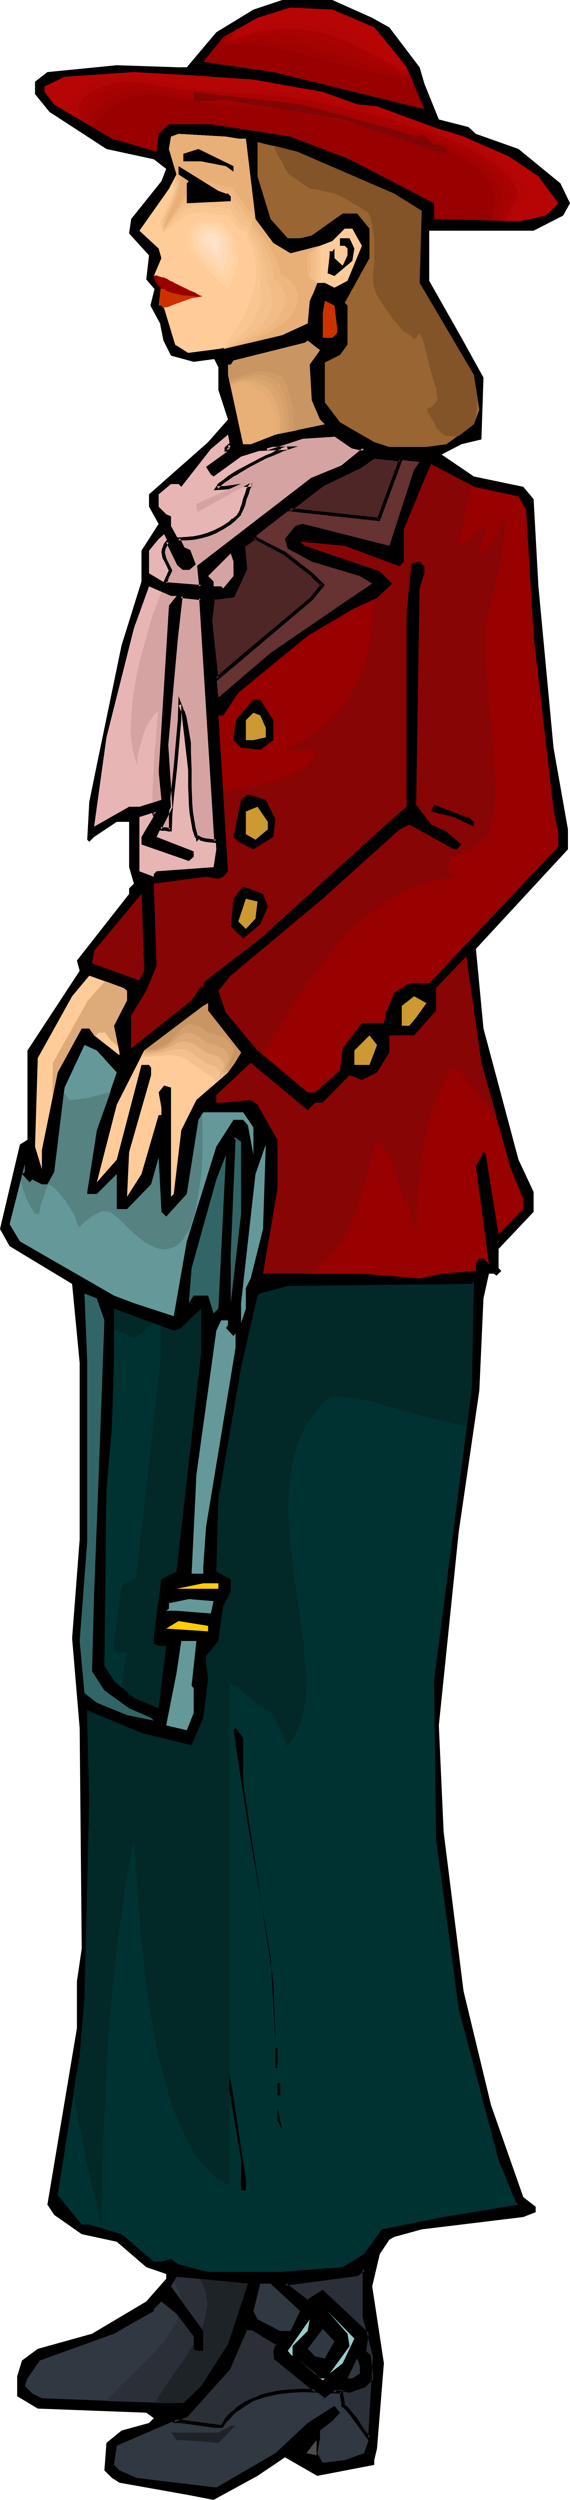 <?xml version="1.0" encoding="UTF-8" standalone="no"?>
<svg
   version="1.0"
   width="35.5mm"
   height="155.668mm"
   id="svg119"
   sodipodi:docname="Woman Standing 21.wmf"
   xmlns:inkscape="http://www.inkscape.org/namespaces/inkscape"
   xmlns:sodipodi="http://sodipodi.sourceforge.net/DTD/sodipodi-0.dtd"
   xmlns="http://www.w3.org/2000/svg"
   xmlns:svg="http://www.w3.org/2000/svg">
  <sodipodi:namedview
     id="namedview119"
     pagecolor="#ffffff"
     bordercolor="#000000"
     borderopacity="0.25"
     inkscape:showpageshadow="2"
     inkscape:pageopacity="0.0"
     inkscape:pagecheckerboard="0"
     inkscape:deskcolor="#d1d1d1"
     inkscape:document-units="mm" />
  <defs
     id="defs1">
    <pattern
       id="WMFhbasepattern"
       patternUnits="userSpaceOnUse"
       width="6"
       height="6"
       x="0"
       y="0" />
  </defs>
  <path
     style="fill:#000000;fill-opacity:1;fill-rule:evenodd;stroke:none"
     d="m 87.618,4.201 4.041,2.262 7.113,9.372 1.132,3.878 3.395,8.403 6.951,1.778 1.778,1.616 10.023,3.555 9.861,8.08 2.263,4.686 -1.617,2.909 -6.951,3.555 h -24.572 v 11.796 l 7.598,13.412 5.173,9.372 -0.485,14.543 -4.688,1.131 -4.688,2.424 7.598,5.171 11.639,2.424 2.425,2.909 1.132,20.522 3.556,37.974 3.395,19.229 v 4.686 l -21.662,23.431 1.778,18.745 8.244,30.864 3.556,7.595 v 4.686 l -8.244,8.726 v 4.525 l 0.647,0.646 -1.132,1.131 -0.647,-0.485 h -1.132 l -1.293,5.817 -0.97,21.653 -4.85,33.288 -4.688,45.569 1.132,25.047 4.688,37.489 6.466,26.824 7.598,21.653 2.91,2.262 v 1.293 l -2.91,1.131 -23.925,2.909 -6.466,1.778 -1.132,0.646 -2.263,3.393 -1.778,7.595 2.748,18.098 -1.617,20.037 -0.647,2.747 v 1.131 l -13.417,2.585 -7.598,-4.363 -6.466,4.363 -10.346,5.656 -5.82,-1.131 -16.327,-2.909 -1.778,-1.131 -1.778,-1.778 0.485,-6.464 3.556,-2.909 6.466,-1.778 1.132,-1.131 -1.778,-1.293 L 8.891,566.862 4.041,563.953 v -4.686 l 1.132,-3.717 3.718,-2.747 12.771,-3.555 12.771,-7.595 4.688,-5.333 v -1.131 l -4.688,-1.616 -6.951,-5.979 -8.244,-1.778 -6.466,-4.525 -1.617,-2.424 6.951,-41.529 v -10.988 l 1.132,-7.756 -0.485,-51.871 -1.778,-21.168 1.778,-23.269 V 320.758 L 16.974,302.175 2.263,293.288 0,289.248 4.688,269.372 6.466,268.241 v -21.007 l 12.286,-18.745 -0.647,-2.424 12.286,-15.674 v -1.293 l 1.132,-1.131 -1.132,-3.878 v -10.665 h -2.91 l -5.335,3.555 -1.132,1.131 -0.485,-0.485 0.485,-8.888 1.778,-8.726 5.82,-28.117 4.688,-15.028 v -7.272 l 4.041,-6.302 -2.263,-4.04 v -2.909 l 13.902,-12.281 4.688,-5.333 -2.263,-6.948 v -5.333 l -0.97,-1.939 -4.85,0.646 -5.335,-1.454 -1.778,-3.555 -0.808,-4.04 -2.263,-4.201 0.97,-3.878 -1.94,-2.262 0.647,-5.656 -4.688,-5.171 0.485,-3.393 7.113,-8.888 1.132,-2.909 L 36.211,37.489 25.057,35.065 11.639,26.339 8.244,22.138 v -2.909 l 2.91,-2.262 16.327,-1.616 14.549,0.485 h 1.94 L 50.922,7.595 59.651,2.262 66.441,0 h 11.801 z"
     id="path1" />
  <path
     style="fill:#990000;fill-opacity:1;fill-rule:evenodd;stroke:none"
     d="m 88.103,6.464 7.598,9.372 4.203,9.857 -35.564,-8.726 -16.489,-2.424 4.688,-5.817 8.083,-4.525 7.76,-2.424 9.861,0.485 z"
     id="path2" />
  <path
     style="fill:#990000;fill-opacity:1;fill-rule:evenodd;stroke:none"
     d="m 75.979,21.653 8.083,2.909 4.688,0.485 14.549,5.333 5.82,1.778 10.669,4.686 6.951,4.686 4.688,6.302 -3.071,2.909 -5.82,1.293 -20.369,-0.485 V 47.831 L 82.283,37.489 68.381,32.157 49.629,29.248 H 39.768 L 37.343,31.51 36.858,35.712 26.35,32.641 12.771,24.562 10.508,21.653 v -1.293 l 4.688,-2.262 16.327,-1.131 28.128,1.778 z"
     id="path3" />
  <path
     style="fill:#990000;fill-opacity:1;fill-rule:evenodd;stroke:none"
     d="m 114.776,51.871 v -1.939 -1.939 l -0.323,-1.939 -0.647,-1.778 -0.485,-1.131 -0.647,-1.131 -0.808,-0.97 -0.808,-0.808 -1.132,-0.97 -0.97,-0.808 -1.132,-0.808 -1.293,-0.808 -2.748,-1.293 -2.91,-1.131 -3.071,-1.131 -3.395,-0.808 -3.233,-0.808 -3.395,-0.808 -3.233,-0.646 -3.233,-0.485 -2.91,-0.646 -2.91,-0.323 -2.425,-0.485 -1.132,-0.162 -0.97,-0.162 -3.395,-0.808 -3.556,-0.485 -3.556,-0.323 -3.718,-0.323 -7.275,-0.646 -3.718,-0.485 -3.556,-0.808 -1.778,-0.485 -1.778,-0.162 -1.455,-0.162 -1.617,0.162 -1.293,0.162 -1.293,0.323 -1.132,0.323 -1.132,0.485 -2.102,1.131 -2.102,1.454 -1.94,1.616 -2.102,1.454 -9.699,-5.817 -2.263,-2.909 v -1.293 l 4.688,-2.262 16.327,-1.131 28.128,1.778 16.327,2.909 8.083,2.909 4.688,0.485 14.549,5.333 5.82,1.778 10.669,4.686 6.951,4.686 4.688,6.302 -3.071,2.909 -5.82,1.293 z"
     id="path4" />
  <path
     style="fill:#ffcc99;fill-opacity:1;fill-rule:evenodd;stroke:none"
     d="m 56.095,32.641 h 1.778 l 2.263,18.906 4.203,5.656 4.041,2.424 6.951,-1.778 2.91,-1.131 2.91,-2.909 h 1.778 l 2.263,4.04 -3.395,8.241 -3.071,1.616 -2.263,-1.131 h -1.778 l -1.778,4.201 -0.485,5.333 -5.981,2.747 -14.711,3.232 -7.436,0.97 -3.071,-1.939 -2.587,-8.564 -0.647,-0.646 h -0.647 l 1.293,-4.686 -2.425,-2.262 1.778,-4.201 -0.647,-2.262 -4.526,-4.201 6.951,-9.857 1.778,-3.393 -1.778,-5.979 0.485,-2.909 1.778,-0.646 11.154,0.646 z"
     id="path5" />
  <path
     style="fill:#ffcc99;fill-opacity:1;fill-rule:evenodd;stroke:none"
     d="m 40.091,43.791 0.162,0.485 0.323,0.323 -0.162,0.97 -0.323,1.131 -0.808,1.939 -0.647,1.131 -0.485,0.97 -0.97,1.778 v 0.646 l 0.323,0.646 0.323,0.808 0.485,0.485 h 1.132 l 0.97,-0.808 0.97,-0.808 0.808,-0.485 0.808,-0.485 0.808,-0.323 0.808,-0.323 1.617,-0.162 h 1.455 l 1.778,0.323 1.778,0.162 h 0.97 1.132 l 0.162,0.323 0.323,0.485 0.808,0.97 0.97,0.808 0.323,0.323 h 0.323 l 0.485,0.323 0.323,0.162 0.647,0.323 0.162,0.323 0.162,0.162 v 0.485 0.323 l 0.323,0.485 0.485,0.646 0.162,0.808 0.162,0.808 0.162,0.808 v 0.97 1.939 l -0.323,1.939 -0.323,1.616 -0.162,0.808 -0.162,0.646 -0.162,0.485 -0.162,0.323 -0.97,1.616 -0.97,1.454 -1.132,1.454 -0.97,1.454 -0.808,1.616 -0.647,1.616 v 0.808 l -0.162,0.808 0.162,0.97 0.162,0.808 13.741,-3.232 5.981,-2.747 0.485,-5.333 1.778,-4.201 h 1.455 l 0.162,-1.293 v -1.131 -2.424 -2.101 -2.101 0 l -0.97,0.323 -6.951,1.778 -4.041,-2.424 -4.203,-5.656 -2.263,-18.906 H 56.095 l -2.91,-0.485 -11.154,-0.646 -1.778,0.646 -0.485,2.909 1.778,5.979 z"
     id="path6" />
  <path
     style="fill:#f9c691;fill-opacity:1;fill-rule:evenodd;stroke:none"
     d="m 40.414,43.306 0.647,0.646 -0.162,1.131 -0.323,0.97 -0.97,2.101 -0.97,2.101 -0.97,1.939 v 0.485 l 0.162,0.808 0.647,1.454 0.97,-0.97 0.97,-0.646 0.97,-0.97 0.97,-0.646 0.808,-0.646 0.808,-0.485 0.647,-0.162 0.647,-0.323 1.455,-0.162 h 0.808 l 0.647,0.162 1.617,0.162 1.778,0.323 h 0.97 0.97 l 0.162,0.323 0.485,0.485 0.97,1.131 0.485,0.646 0.485,0.485 0.485,0.323 0.162,0.162 0.808,0.323 0.647,0.485 0.162,0.162 v 0.323 0.485 l -0.162,0.485 0.485,0.485 0.485,0.646 0.323,0.646 0.162,0.808 0.323,1.778 0.323,1.939 v 1.939 l -0.162,1.616 -0.162,0.808 -0.162,0.646 -0.162,0.485 v 0.323 l -0.485,1.454 -0.485,1.616 -0.647,1.616 -0.808,1.616 -1.132,1.778 -1.132,1.778 -2.263,3.717 6.951,-1.616 6.79,-1.616 2.91,-1.454 3.071,-1.293 0.162,-2.747 0.323,-2.585 0.97,-2.101 0.808,-2.101 0.808,-0.323 v -1.131 -1.131 -2.101 -1.939 -1.939 0 l -0.162,-0.162 -3.556,0.97 -3.395,0.808 -2.102,-1.131 -1.94,-1.293 -2.102,-2.747 -2.102,-2.909 -1.132,-9.372 -1.132,-9.534 H 56.095 l -2.91,-0.485 -5.658,-0.323 -5.496,-0.323 -0.808,0.323 -0.808,0.323 -0.323,1.454 -0.323,1.454 1.778,5.979 z"
     id="path7" />
  <path
     style="fill:#f4c18c;fill-opacity:1;fill-rule:evenodd;stroke:none"
     d="m 40.899,42.822 0.162,0.323 0.485,0.485 -0.323,0.97 -0.323,0.97 -0.808,2.262 -0.97,2.101 -0.485,0.97 -0.485,0.808 v 0.646 0.646 l 0.162,0.646 0.162,0.97 1.455,-1.616 1.293,-1.616 0.97,-0.97 0.97,-0.646 0.808,-0.646 0.808,-0.323 0.647,-0.323 0.647,-0.162 1.293,-0.162 1.293,0.162 0.808,0.162 0.647,0.162 1.778,0.162 0.97,0.162 h 0.97 l 0.323,0.323 0.323,0.485 1.132,1.454 0.485,0.808 0.485,0.485 0.485,0.485 h 0.162 l 0.162,0.162 0.323,0.162 0.323,0.162 0.323,0.162 0.162,0.323 0.162,0.323 v 0.646 l -0.162,0.485 0.485,0.485 0.485,0.646 0.323,0.646 0.485,0.808 0.485,1.778 0.485,1.939 0.162,1.939 v 1.616 0.808 0.646 l -0.162,0.485 v 0.323 l 0.162,0.646 v 0.646 0.808 0.97 l -0.162,0.808 -0.162,0.97 -0.323,0.808 -0.485,0.97 -0.485,0.97 -0.647,0.97 -0.808,1.131 -0.808,0.97 -1.132,0.97 -1.132,0.97 -1.293,0.97 -1.293,0.97 6.951,-1.616 6.79,-1.616 2.91,-1.454 3.071,-1.293 0.162,-2.747 0.323,-2.585 0.97,-2.101 0.808,-2.101 v -0.485 -1.293 -0.97 l 0.162,-1.778 -0.162,-1.778 v -0.808 -0.97 l 0.323,-0.323 0.323,-0.323 -3.556,0.97 -3.395,0.808 -2.102,-1.131 -1.94,-1.293 -2.102,-2.747 -2.102,-2.909 -1.132,-9.372 -1.132,-9.534 H 56.095 l -2.91,-0.485 -5.658,-0.323 -5.496,-0.323 -0.808,0.323 -0.808,0.323 -0.323,1.454 -0.323,1.454 1.778,5.979 z"
     id="path8" />
  <path
     style="fill:#f2bc87;fill-opacity:1;fill-rule:evenodd;stroke:none"
     d="m 41.222,42.175 0.323,0.485 0.323,0.323 -0.162,0.97 -0.323,1.131 -0.808,2.262 -0.97,2.101 -0.485,0.97 -0.485,0.97 v 0.485 0.485 l -0.162,0.808 0.162,0.97 1.778,-2.424 1.778,-2.262 0.97,-0.97 0.808,-0.646 0.808,-0.485 0.808,-0.485 0.647,-0.162 0.485,-0.162 1.293,-0.162 1.132,0.162 1.455,0.323 1.617,0.323 h 0.808 l 1.132,0.162 0.162,0.162 v 0.162 l 0.485,0.646 0.485,0.646 0.647,0.97 0.647,0.646 0.647,0.808 0.323,0.323 0.323,0.162 0.162,0.162 0.323,0.162 0.323,0.162 0.162,0.323 0.162,0.323 v 0.646 l -0.162,0.323 v 0.485 l 0.485,0.485 0.485,0.646 0.485,0.646 0.323,0.808 0.808,1.778 0.647,1.939 0.485,1.778 0.323,1.778 v 0.646 1.131 l -0.162,0.323 0.485,0.646 0.485,0.808 0.162,0.808 0.162,0.808 v 0.97 0.97 l -0.162,1.131 -0.485,0.97 -0.485,1.131 -0.808,1.131 -0.97,1.131 -1.293,0.97 -1.455,1.131 -1.617,1.131 -1.94,0.97 -2.102,0.97 6.951,-1.616 6.79,-1.616 2.91,-1.454 3.071,-1.293 0.162,-2.747 0.323,-2.585 0.97,-2.101 0.808,-2.101 -0.808,-0.808 V 64.636 63.667 l 0.162,-0.808 V 60.758 l -0.162,-0.808 v -0.97 l 1.455,-1.131 -3.556,0.97 -3.395,0.808 -2.102,-1.131 -1.94,-1.293 -2.102,-2.747 -2.102,-2.909 -1.132,-9.372 -1.132,-9.534 H 56.095 l -2.91,-0.485 -5.658,-0.323 -5.496,-0.323 -0.808,0.323 -0.808,0.323 -0.323,1.454 -0.323,1.454 1.778,5.979 -0.162,0.485 z"
     id="path9" />
  <path
     style="fill:#edb77f;fill-opacity:1;fill-rule:evenodd;stroke:none"
     d="m 41.546,41.691 0.323,0.485 0.323,0.323 -0.162,0.97 -0.323,1.131 -0.808,2.262 -0.808,2.262 -0.485,0.97 -0.485,0.97 v 0.323 l -0.162,0.646 -0.162,0.323 v 0.323 l -0.162,0.485 v 0.808 l 2.263,-3.232 2.263,-3.232 0.97,-0.808 0.808,-0.808 0.647,-0.485 0.808,-0.485 0.485,-0.162 0.647,-0.162 h 1.132 l 0.97,0.162 1.293,0.323 0.808,0.162 0.808,0.162 0.97,0.162 h 0.97 v 0.162 l 0.162,0.323 0.485,0.646 0.647,0.808 0.647,0.97 0.647,0.97 0.647,0.646 0.485,0.646 0.162,0.162 h 0.162 l 0.323,0.323 0.323,0.162 0.162,0.162 v 0.323 0.646 l -0.162,0.97 0.485,0.485 0.485,0.646 0.485,0.646 0.647,0.808 0.97,1.778 0.808,1.939 0.647,1.778 0.323,0.808 0.162,0.808 0.162,0.808 0.162,0.646 v 0.485 l -0.162,0.323 0.808,0.646 0.647,0.646 0.485,0.808 0.485,0.97 0.323,0.97 v 1.131 l -0.162,1.131 -0.323,1.131 -0.647,1.131 -0.97,1.293 -1.132,1.131 -1.617,1.293 -1.778,1.131 -1.132,0.485 -1.132,0.646 -1.293,0.485 -1.293,0.646 -1.455,0.485 -1.455,0.485 6.951,-1.616 6.79,-1.616 2.91,-1.454 3.071,-1.293 0.162,-2.747 0.323,-2.585 0.97,-2.101 0.808,-2.101 -1.617,-1.131 v -1.131 l 0.162,-0.97 v -2.262 l -0.162,-0.808 v -0.808 l 2.263,-1.616 -3.556,0.97 -3.395,0.808 -2.102,-1.131 -1.94,-1.293 -2.102,-2.747 -2.102,-2.909 -1.132,-9.372 -1.132,-9.534 H 56.095 l -2.91,-0.485 -5.658,-0.323 -5.496,-0.323 -0.808,0.323 -0.808,0.323 -0.323,1.454 -0.323,1.454 1.778,5.979 v 0.323 z"
     id="path10" />
  <path
     style="fill:#e8af77;fill-opacity:1;fill-rule:evenodd;stroke:none"
     d="m 41.869,41.206 0.485,0.323 0.162,0.485 -0.162,0.97 -0.162,1.131 -0.647,2.262 -0.97,2.262 -0.485,1.131 -0.485,0.808 v 0.485 l -0.323,0.485 -0.162,0.323 -0.162,0.323 -0.162,0.646 v 0.808 l 5.173,-8.08 0.97,-0.808 0.808,-0.808 0.808,-0.485 0.647,-0.323 0.485,-0.323 h 0.485 0.97 l 1.132,0.323 1.132,0.323 0.647,0.162 0.808,0.162 0.808,0.162 h 1.132 l 0.162,0.162 v 0.323 l 0.485,0.808 0.647,0.808 1.455,2.101 0.647,0.97 0.323,0.323 0.162,0.162 0.162,0.162 0.162,0.162 0.323,0.162 0.323,0.323 0.162,0.162 v 0.323 0.323 l -0.162,0.485 v 0.485 l -0.323,0.323 0.647,0.485 0.485,0.646 1.132,1.616 1.293,1.616 0.97,1.939 0.97,1.778 0.485,0.808 0.162,0.808 0.323,0.808 0.162,0.485 v 0.485 0.485 l 0.97,0.485 0.97,0.646 0.808,0.97 0.808,0.97 0.485,0.97 0.162,1.131 -0.162,1.293 -0.323,1.293 -0.323,0.485 -0.323,0.808 -0.97,1.293 -0.647,0.646 -0.808,0.646 -0.808,0.646 -1.132,0.646 -0.97,0.646 -1.293,0.646 -1.293,0.646 -1.455,0.646 -1.455,0.485 -1.778,0.646 -1.778,0.485 -1.94,0.485 13.741,-3.232 5.981,-2.747 0.485,-5.333 1.778,-4.201 -2.263,-1.454 v 0.162 -1.131 -0.808 -0.97 -0.97 L 72.26,60.92 V 59.95 L 75.332,57.85 68.381,59.627 64.339,57.203 60.136,51.548 57.873,32.641 H 56.095 l -2.91,-0.485 -11.154,-0.646 -1.778,0.646 -0.485,2.909 1.778,5.979 z"
     id="path11" />
  <path
     style="fill:#996532;fill-opacity:1;fill-rule:evenodd;stroke:none"
     d="m 92.791,45.569 6.466,4.04 -0.485,16.967 12.771,21.653 1.293,8.241 -1.293,3.393 -6.466,4.686 -4.688,0.646 h -8.729 l -3.556,-1.131 -8.083,-4.686 -3.556,-4.686 V 85.32 l 3.556,-1.778 1.778,-2.424 V 71.908 L 81.152,71.262 86.971,60.758 v -6.948 l -2.91,-3.555 h -3.395 l -7.275,5.171 -2.748,0.646 H 67.734 L 63.693,51.548 60.621,41.529 v -8.08 l 9.376,2.262 z"
     id="path12" />
  <path
     style="fill:#000000;fill-opacity:1;fill-rule:evenodd;stroke:none"
     d="M 54.963,40.398 53.185,39.105 47.365,37.974 H 43.162 V 36.196 l 3.556,-1.131 8.244,4.04 z"
     id="path13" />
  <path
     style="fill:#000000;fill-opacity:1;fill-rule:evenodd;stroke:none"
     d="m 53.185,45.569 h 0.485 l 0.647,0.646 v 1.131 l -10.346,0.485 v -4.686 l 0.485,-0.485 -2.425,-1.616 v -1.939 l 9.376,5.817 z"
     id="path14" />
  <path
     style="fill:#000000;fill-opacity:1;fill-rule:evenodd;stroke:none"
     d="m 83.415,58.496 -0.485,2.909 -4.203,3.555 -1.617,-0.646 0.485,-4.201 v -0.97 h 0.647 l 0.485,-0.646 v 2.262 l 1.94,1.778 1.132,-2.424 V 58.496 L 81.152,57.85 h -1.132 v -1.778 h 2.263 z"
     id="path15" />
  <path
     style="fill:#cc3200;fill-opacity:1;fill-rule:evenodd;stroke:none"
     d="m 79.373,77.241 v 1.131 l -1.132,1.131 h -2.263 v -5.817 l 0.485,-2.909 2.263,1.131 z"
     id="path16" />
  <path
     style="fill:#c99663;fill-opacity:1;fill-rule:evenodd;stroke:none"
     d="m 72.907,85.805 0.485,8.403 1.94,4.525 1.132,1.131 -11.639,2.424 -5.82,2.262 h -1.778 l -3.556,-16.321 v -2.424 h 0.647 l 0.647,-0.97 16.812,-4.201 0.647,-0.485 2.91,2.262 z"
     id="path17" />
  <path
     style="fill:#e8b5b5;fill-opacity:1;fill-rule:evenodd;stroke:none"
     d="m 48.497,109.882 1.132,1.778 0.647,0.485 6.466,-4.686 14.549,-4.525 7.436,-0.646 4.203,2.909 2.748,0.485 -5.011,4.201 -7.275,2.909 -26.673,20.522 0.647,4.686 -8.244,-0.646 -4.041,-2.424 v -5.332 l 2.263,-2.747 1.293,-1.131 3.395,6.948 1.132,1.131 h 1.293 l 1.132,-1.131 -1.132,-3.07 -1.293,-0.485 -2.91,-5.332 v -2.262 l -1.132,-0.485 -1.778,-1.778 v -2.909 l 2.91,-2.424 h 1.778 l 0.647,0.646 6.951,-8.888 4.041,-3.393 0.647,3.393 z"
     id="path18" />
  <path
     style="fill:#663232;fill-opacity:1;fill-rule:evenodd;stroke:none"
     d="m 97.479,110.528 -5.82,17.937 -20.369,-5.171 -1.778,0.485 -2.425,3.07 0.647,2.262 5.658,3.07 11.316,3.393 2.91,1.778 -6.951,4.686 -16.974,11.635 -12.286,10.503 -1.778,-18.098 0.647,-5.333 4.688,-0.485 2.91,-6.464 -0.647,-5.333 18.752,-14.543 8.729,-4.04 3.395,-2.424 10.669,1.293 z"
     id="path19" />
  <path
     style="fill:#990000;fill-opacity:1;fill-rule:evenodd;stroke:none"
     d="m 122.051,116.83 1.778,3.07 1.778,29.733 4.688,40.883 1.132,5.817 v 2.909 l -30.391,32.157 h -4.688 l -3.556,2.262 -1.778,4.201 -0.647,2.909 h -5.173 l -4.526,5.979 -0.647,5.171 -5.82,5.171 h -1.778 l -11.801,-9.857 -7.436,-8.888 -1.778,-5.171 2.91,-3.555 21.662,-18.098 18.106,-16.321 2.263,-1.131 10.508,5.817 h 0.647 l 1.132,-1.131 -3.556,-3.07 -3.556,-1.616 -3.556,-4.686 0.808,-50.901 1.132,-3.555 v -1.616 l -1.132,-1.131 -1.94,0.485 -1.132,11.635 v 45.569 l -3.395,2.909 -31.038,28.117 -12.771,9.857 -0.647,0.646 v 1.131 l -0.485,-0.485 -2.263,3.393 -14.226,11.311 v -7.756 l 3.556,-5.817 2.425,-5.817 -0.647,-19.391 12.286,-1.616 2.91,0.485 1.132,-0.485 1.132,-1.293 -2.263,-36.681 h 1.132 l 3.556,-5.332 16.327,-13.412 10.993,-6.464 5.335,-2.424 3.556,-3.393 -2.91,-2.909 -17.621,-5.979 -1.132,-0.97 10.508,0.97 12.933,4.848 0.97,-1.131 v -7.595 l 5.335,-12.927 1.132,-2.424 10.023,5.332 z"
     id="path20" />
  <path
     style="fill:#870505;fill-opacity:1;fill-rule:evenodd;stroke:none"
     d="m 87.78,141.231 v 3.07 l -0.162,2.909 -0.323,2.747 -0.647,2.747 -0.485,2.424 -0.808,2.585 -1.132,2.262 -0.97,2.262 -1.455,2.262 -1.455,1.939 -1.617,1.939 -1.94,1.778 -2.102,1.778 -2.263,1.778 -2.425,1.454 -2.587,1.454 h 6.79 l -0.162,0.97 -0.323,0.808 -0.647,0.97 -0.808,0.646 -0.97,0.808 -1.293,0.646 -1.293,0.808 -1.455,0.485 -1.617,0.646 -1.617,0.485 -3.718,0.97 -3.718,0.808 -4.041,0.808 1.132,18.583 -1.132,1.293 -1.132,0.485 -2.91,-0.485 -12.286,1.616 0.647,19.391 -2.425,5.817 -3.556,5.817 v 7.756 l 14.226,-11.311 2.263,-3.393 0.485,0.485 v -1.131 l 0.647,-0.646 12.771,-9.857 31.038,-28.117 3.395,-2.909 v -45.569 l 1.132,-11.635 1.94,-0.485 1.132,1.131 v 1.616 l -1.132,3.555 -0.808,50.901 3.556,4.686 3.556,1.616 3.556,3.07 -1.132,1.131 h -0.647 l -10.508,-5.817 -2.263,1.131 -18.106,16.321 -21.662,18.098 -2.91,3.555 1.778,5.171 7.436,8.888 1.293,0.808 1.94,-3.393 2.263,-3.393 2.263,-3.717 2.263,-3.555 2.425,-3.555 2.587,-3.393 2.748,-3.393 2.748,-3.07 2.91,-2.909 3.071,-2.747 1.455,-1.131 1.617,-1.131 1.617,-1.131 1.617,-0.97 1.778,-0.97 1.617,-0.646 1.778,-0.808 1.778,-0.485 1.778,-0.485 1.94,-0.323 1.778,-0.162 1.94,-0.162 h -0.323 l -0.323,-0.162 -0.808,-0.485 -0.647,-0.485 -0.162,-0.323 v 0 l 0.162,-1.131 0.162,-0.97 0.323,-0.97 v -0.323 -0.323 l 0.97,-0.162 1.132,-0.162 0.97,-0.485 1.132,-0.485 0.97,-0.646 0.97,-0.646 0.808,-0.646 0.647,-0.485 0.647,-0.808 0.485,-0.808 0.323,-0.97 0.485,-1.131 0.162,-1.293 0.323,-1.454 0.162,-1.293 0.162,-1.616 v -1.778 -1.616 l -0.162,-3.555 -0.162,-3.878 -0.323,-4.04 -0.485,-4.04 -0.323,-4.04 -0.323,-3.878 -0.323,-3.717 -0.162,-3.555 -0.162,-1.616 v -3.07 l 0.162,-1.293 0.162,-1.293 0.162,-1.131 0.162,-1.131 0.485,-1.454 0.647,-2.909 0.808,-3.232 0.647,-3.07 0.647,-3.232 0.485,-3.232 0.485,-2.909 v -1.454 l 0.162,-1.293 -0.323,0.323 -0.323,0.485 -0.647,1.131 -0.808,1.454 -0.808,1.293 -0.808,1.454 -0.97,1.131 -0.485,0.323 -0.485,0.485 -0.647,0.162 h -0.485 l 0.162,-0.162 0.162,-0.162 0.323,-0.808 0.323,-0.808 0.323,-1.131 0.647,-2.101 0.162,-0.808 0.162,-0.646 -6.79,5.171 0.647,-3.232 0.808,-3.555 0.808,-3.717 0.97,-3.878 -9.538,-5.009 -1.132,2.424 -5.335,12.927 v 7.595 l -0.97,1.131 -12.933,-4.848 -10.508,-0.97 1.132,0.97 17.621,5.979 2.91,2.909 -3.556,3.393 z"
     id="path21" />
  <path
     style="fill:#d6a3a3;fill-opacity:1;fill-rule:evenodd;stroke:none"
     d="m 54.963,135.575 -2.425,2.909 -0.485,-0.485 h -1.778 v -1.131 l -1.293,-1.293 5.335,-5.333 0.647,1.939 z"
     id="path22" />
  <path
     style="fill:#e8b5b5;fill-opacity:1;fill-rule:evenodd;stroke:none"
     d="m 41.546,140.261 -1.778,2.262 -2.425,39.105 0.647,6.625 -5.173,1.616 h -2.425 l -8.244,4.686 2.91,-21.007 6.466,-25.693 3.556,-9.857 5.173,2.262 z"
     id="path23" />
  <path
     style="fill:#e8b5b5;fill-opacity:1;fill-rule:evenodd;stroke:none"
     d="m 50.922,199.888 -0.647,4.201 -13.417,0.97 -0.647,0.646 v 0.646 l -3.395,-1.293 v -12.766 l 4.041,-1.293 -3.556,5.979 v 1.778 l 11.154,3.878 1.132,-0.97 v -1.293 l -8.729,-3.393 3.395,-7.11 -1.132,-14.543 2.425,-25.208 1.132,-9.857 4.688,0.485 z"
     id="path24" />
  <path
     style="fill:#000000;fill-opacity:1;fill-rule:evenodd;stroke:none"
     d="m 44.456,181.144 2.263,16.482 -0.485,0.485 -3.556,-30.864 0.485,-19.391 h 1.293 z"
     id="path25" />
  <path
     style="fill:#000000;fill-opacity:1;fill-rule:evenodd;stroke:none"
     d="m 64.339,169.509 v 4.686 l -3.071,2.262 -4.526,-0.485 -1.778,-1.778 0.485,-4.686 4.203,-4.848 h 1.617 z"
     id="path26" />
  <path
     style="fill:#cc9932;fill-opacity:1;fill-rule:evenodd;stroke:none"
     d="m 62.561,171.287 v 2.262 l -2.91,0.646 h -1.778 v -4.686 l 1.778,-1.778 1.617,0.646 z"
     id="path27" />
  <path
     style="fill:#000000;fill-opacity:1;fill-rule:evenodd;stroke:none"
     d="m 64.824,192.778 -0.485,4.201 -4.688,2.909 -3.556,-1.778 -1.132,-1.131 1.778,-8.726 1.617,-1.293 4.203,1.293 z"
     id="path28" />
  <path
     style="fill:#000000;fill-opacity:1;fill-rule:evenodd;stroke:none"
     d="m 110.25,192.293 1.293,1.131 v 1.131 l -4.688,-2.262 -5.335,-1.293 0.647,-1.616 7.598,2.909 z"
     id="path29" />
  <path
     style="fill:#cc9932;fill-opacity:1;fill-rule:evenodd;stroke:none"
     d="m 63.046,195.202 -2.91,2.424 -2.263,-1.293 v -5.333 l 2.748,-1.131 2.425,3.555 z"
     id="path30" />
  <path
     style="fill:#000000;fill-opacity:1;fill-rule:evenodd;stroke:none"
     d="m 63.046,213.3 -1.778,4.201 -4.041,3.393 -2.91,-2.909 0.647,-6.464 2.263,-2.909 4.688,1.778 z"
     id="path31" />
  <path
     style="fill:#870505;fill-opacity:1;fill-rule:evenodd;stroke:none"
     d="m 32.816,230.752 -11.154,-4.04 0.485,-2.909 11.154,-13.412 v -1.293 l 0.647,19.391 z"
     id="path32" />
  <path
     style="fill:#cc9932;fill-opacity:1;fill-rule:evenodd;stroke:none"
     d="m 60.136,216.209 -2.263,2.424 -1.778,-1.778 1.778,-5.333 2.748,0.646 z"
     id="path33" />
  <path
     style="fill:#990000;fill-opacity:1;fill-rule:evenodd;stroke:none"
     d="m 117.363,264.848 2.91,10.342 2.91,6.948 v 2.424 l -5.82,5.979 -2.91,-18.098 v -0.646 l -0.647,-0.646 -1.778,3.393 3.071,22.946 -1.293,-1.293 h -0.97 l -0.808,1.293 v 1.616 l -8.083,0.646 -5.173,1.131 -13.579,-1.131 H 61.914 l 3.395,-19.876 v -11.635 l -4.688,-8.241 -1.617,-1.131 -6.466,0.646 h -1.617 v -1.778 l 8.083,-7.595 13.417,11.15 1.778,-1.778 h 1.778 l 6.305,-6.464 2.91,1.131 3.556,-1.778 2.91,-4.686 v -4.04 h 5.82 l 5.173,-5.817 v -5.333 l 7.113,-7.433 3.556,25.047 z"
     id="path34" />
  <path
     style="fill:#ffcc99;fill-opacity:1;fill-rule:evenodd;stroke:none"
     d="m 29.906,233.176 v 2.262 l -3.071,5.979 1.293,6.302 v 0.646 l -5.981,-4.686 -1.132,-1.616 h -1.778 l -5.658,10.342 -3.718,18.26 v 4.525 l -1.617,-5.332 0.647,-20.845 8.083,-14.543 4.041,-4.848 8.083,2.909 z"
     id="path35" />
  <path
     style="fill:#cc9932;fill-opacity:1;fill-rule:evenodd;stroke:none"
     d="m 97.964,239.478 -1.617,1.939 H 94.569 v -4.686 l 2.91,-2.262 2.91,1.616 z"
     id="path36" />
  <path
     style="fill:#ffcc99;fill-opacity:1;fill-rule:evenodd;stroke:none"
     d="m 56.741,247.719 -3.071,4.686 -7.436,6.464 -3.556,7.11 -1.778,15.028 -0.647,0.646 v -25.693 l -1.617,-0.485 -1.293,1.616 0.647,3.555 v 1.778 h -0.647 l -4.041,13.897 -3.395,5.333 0.485,-10.503 5.173,-18.098 v -1.778 l -0.485,-0.646 h -1.778 l -5.82,22.3 -4.688,5.333 4.688,-18.26 6.466,-12.766 13.902,-10.503 1.132,-0.646 v 1.778 z"
     id="path37" />
  <path
     style="fill:#cc9932;fill-opacity:1;fill-rule:evenodd;stroke:none"
     d="m 86.971,250.628 h -3.556 v -3.393 l 3.556,-3.555 1.778,2.262 z"
     id="path38" />
  <path
     style="fill:#659999;fill-opacity:1;fill-rule:evenodd;stroke:none"
     d="m 27.482,252.405 -4.688,13.574 -2.263,14.543 v 0.485 h 2.263 l 4.688,-4.686 v 8.241 h 2.425 l 5.658,-5.817 1.778,-6.302 0.647,12.766 1.132,1.131 4.85,-5.333 2.748,-17.452 1.132,-1.778 h 9.376 l 2.425,3.555 v 6.464 l -1.293,-6.948 -1.132,-1.293 h -2.263 l -4.041,6.302 -6.951,22.3 -2.425,13.897 -0.647,3.717 -9.376,-3.07 -4.688,-1.778 -22.147,-12.766 -2.425,-4.04 3.556,-14.058 v 1.778 l -0.647,0.485 1.778,1.939 0.647,-0.646 2.263,1.131 h 1.293 l 1.617,-2.909 2.425,-19.876 4.688,-10.019 2.91,1.293 z"
     id="path39" />
  <path
     style="fill:#326666;fill-opacity:1;fill-rule:evenodd;stroke:none"
     d="m 56.741,268.726 v 16.967 l -2.425,21.007 v -11.635 l 1.132,-26.824 -0.485,-0.485 h 0.485 z"
     id="path40" />
  <path
     style="fill:#659999;fill-opacity:1;fill-rule:evenodd;stroke:none"
     d="m 59.005,300.883 -1.132,2.262 v 4.848 l -1.132,3.393 v -4.686 l 3.395,-30.379 2.425,-6.948 -0.647,19.876 z"
     id="path41" />
  <path
     style="fill:#326666;fill-opacity:1;fill-rule:evenodd;stroke:none"
     d="m 50.275,309.124 -1.293,-4.201 h -3.395 l -1.132,1.778 0.647,-8.241 5.82,-20.845 2.263,-5.817 -1.778,36.196 z"
     id="path42" />
  <path
     style="fill:#003232;fill-opacity:1;fill-rule:evenodd;stroke:none"
     d="m 102.167,395.575 0.485,37.328 5.335,39.913 9.376,35.55 4.041,9.857 0.647,0.646 -17.621,2.909 -14.549,2.909 -4.203,5.817 -5.011,3.07 -14.711,1.131 H 48.982 l -6.951,-1.778 -1.778,-1.293 -2.263,0.646 h -1.778 l -7.598,-6.464 -7.598,-2.262 h -1.778 l -5.658,-6.948 5.173,-32.803 1.132,-13.412 1.132,-46.7 -0.485,-18.745 v -2.424 l 12.771,5.333 11.801,2.909 2.748,-6.464 1.132,-9.211 -0.485,-3.717 v -1.616 l 2.91,-3.555 1.132,-8.241 1.778,-3.393 v -2.909 l -3.395,-1.778 0.485,-16.967 5.335,-31.025 3.88,-16.967 0.647,-0.485 6.466,-1.778 43.324,-0.485 0.485,-0.646 -0.485,25.047 z"
     id="path43" />
  <path
     style="fill:#326666;fill-opacity:1;fill-rule:evenodd;stroke:none"
     d="m 24.572,310.74 -1.293,35.227 -1.132,29.248 -0.485,18.098 2.91,4.525 5.82,4.201 5.173,2.262 0.647,0.646 -6.305,-1.293 -7.113,-2.909 -2.91,-2.262 -1.132,-12.281 1.778,-23.431 V 320.274 l -0.647,-15.836 2.91,1.131 z"
     id="path44" />
  <path
     style="fill:#022828;fill-opacity:1;fill-rule:evenodd;stroke:none"
     d="m 42.677,312.517 1.778,-1.778 -0.485,-0.485 0.485,0.485 2.91,-2.747 v 10.342 l -5.82,51.548 -3.556,1.778 -1.778,13.25 v 1.939 l 1.132,0.485 h 1.778 l -1.778,14.705 -5.82,-2.424 -4.688,-4.04 -2.263,-3.555 0.485,-41.367 1.293,-14.705 0.485,-16.321 v -11.635 l 14.064,5.171 z"
     id="path45" />
  <path
     style="fill:#659999;fill-opacity:1;fill-rule:evenodd;stroke:none"
     d="m 53.67,311.871 -0.485,0.646 1.778,1.939 0.485,-0.646 v 3.393 l -6.951,42.175 -0.647,9.372 v 1.616 h -2.748 l 1.132,-23.269 4.688,-33.934 1.132,-2.424 h 1.617 z"
     id="path46" />
  <path
     style="fill:#ffcc00;fill-opacity:1;fill-rule:evenodd;stroke:none"
     d="m 51.407,373.922 h -9.861 l 6.305,-1.293 h 3.556 z"
     id="path47" />
  <path
     style="fill:#659999;fill-opacity:1;fill-rule:evenodd;stroke:none"
     d="m 49.629,379.739 -8.083,-0.646 h -2.425 l 0.647,-0.485 v -1.293 l 4.688,-0.97 5.82,0.485 z"
     id="path48" />
  <path
     style="fill:#ffcc00;fill-opacity:1;fill-rule:evenodd;stroke:none"
     d="m 48.982,383.94 -9.861,-0.646 2.91,-1.778 6.951,1.131 z"
     id="path49" />
  <path
     style="fill:#659999;fill-opacity:1;fill-rule:evenodd;stroke:none"
     d="m 45.102,396.706 0.485,0.646 v 5.817 l -1.617,4.04 -4.85,-1.131 2.425,-12.281 1.132,-7.595 h 3.556 z"
     id="path50" />
  <path
     style="fill:#000000;fill-opacity:1;fill-rule:evenodd;stroke:none"
     d="m 57.226,419.491 7.113,46.861 0.485,12.281 v 1.778 l -1.132,-20.037 -5.335,-30.864 -3.395,-22.3 0.485,-0.485 1.778,2.262 z"
     id="path51" />
  <path
     style="fill:#000000;fill-opacity:1;fill-rule:evenodd;stroke:none"
     d="m 54.963,493.661 2.91,19.229 v 2.585 h -1.132 v -7.11 L 46.234,445.83 42.677,427.085 h 1.293 z"
     id="path52" />
  <path
     style="fill:#000000;fill-opacity:1;fill-rule:evenodd;stroke:none"
     d="m 64.824,482.026 h 0.485 v 4.686 h -0.485 z"
     id="path53" />
  <path
     style="fill:#000000;fill-opacity:1;fill-rule:evenodd;stroke:none"
     d="m 65.309,490.267 h 0.647 v 2.909 h -0.647 z"
     id="path54" />
  <path
     style="fill:#000000;fill-opacity:1;fill-rule:evenodd;stroke:none"
     d="m 65.309,498.993 v -2.909 l 1.132,5.171 z"
     id="path55" />
  <path
     style="fill:#303842;fill-opacity:1;fill-rule:evenodd;stroke:none"
     d="m 88.103,554.581 -1.132,19.229 -1.293,3.555 -4.526,1.616 -5.173,0.646 -1.293,-2.262 0.647,-3.555 v -1.778 l 2.91,-2.262 1.778,-1.939 -1.293,-1.616 -6.305,4.04 -7.598,7.11 -13.902,8.08 -18.752,-2.262 -4.041,-1.778 -1.293,-1.293 0.647,-4.525 16.489,-7.11 9.699,-10.988 4.203,-9.372 h 1.778 l 5.658,3.555 -0.485,1.616 v 1.778 l 11.639,9.372 2.91,-2.424 2.91,0.646 3.395,-1.131 1.94,-1.778 -0.647,-5.171 -1.293,-1.293 0.808,-4.04 -10.508,-10.019 -3.556,2.424 -4.688,-3.555 -0.647,-0.646 16.974,-2.262 1.617,-1.131 v 11.15 z"
     id="path56" />
  <path
     style="fill:#303842;fill-opacity:1;fill-rule:evenodd;stroke:none"
     d="m 53.67,551.672 -6.305,9.857 -4.203,4.04 h -3.395 l -29.906,-1.131 -2.263,-1.131 -1.778,-1.778 0.647,-1.778 2.91,-4.201 17.459,-6.302 9.376,-5.333 v -0.485 l 1.778,-1.778 3.556,2.909 4.041,5.332 v 2.909 l 0.647,0.485 h 1.617 v -4.686 l -7.598,-10.503 1.293,-2.262 16.812,1.616 z"
     id="path57" />
  <path
     style="fill:#303842;fill-opacity:1;fill-rule:evenodd;stroke:none"
     d="m 70.644,543.916 -2.263,4.686 h -2.425 l -5.335,-2.747 -0.97,-1.939 1.617,-6.464 H 63.693 Z"
     id="path58" />
  <path
     style="fill:#99cccc;fill-opacity:1;fill-rule:evenodd;stroke:none"
     d="m 80.667,556.197 -3.071,2.424 4.688,-6.464 -0.485,-2.909 -4.688,-5.333 6.305,6.464 z"
     id="path59" />
  <path
     style="fill:#99cccc;fill-opacity:1;fill-rule:evenodd;stroke:none"
     d="m 68.866,552.157 v 2.424 l -1.132,-1.293 5.173,-7.433 -0.485,2.747 z"
     id="path60" />
  <path
     style="fill:#303842;fill-opacity:1;fill-rule:evenodd;stroke:none"
     d="m 76.464,555.065 -2.263,-0.485 -1.778,-1.778 3.556,-4.686 2.748,2.909 z"
     id="path61" />
  <path
     style="fill:#99cccc;fill-opacity:1;fill-rule:evenodd;stroke:none"
     d="m 75.332,559.752 h 1.132 l -0.485,0.485 -5.981,-5.171 4.203,3.555 z"
     id="path62" />
  <path
     style="fill:#303842;fill-opacity:1;fill-rule:evenodd;stroke:none"
     d="m 84.708,558.62 -1.778,1.131 h -1.132 l 2.263,-4.686 0.647,1.778 z"
     id="path63" />
  <path
     style="fill:#1e2328;fill-opacity:1;fill-rule:evenodd;stroke:none"
     d="m 51.407,574.941 -8.244,-0.646 h -1.617 l -1.293,-1.778 h 11.154 l 2.91,-1.616 h 1.132 z"
     id="path64" />
  <path
     style="fill:#4c4c4c;fill-opacity:1;fill-rule:evenodd;stroke:none"
     d="m 72.099,577.365 2.425,-3.07 v 3.555 z"
     id="path65" />
  <path
     style="fill:#a00202;fill-opacity:1;fill-rule:evenodd;stroke:none"
     d="m 115.908,51.871 0.162,-1.939 0.162,-1.778 V 47.185 46.215 l -0.162,-0.97 -0.323,-0.97 -0.485,-1.131 -0.647,-0.97 -0.808,-0.97 -0.808,-0.97 -1.132,-0.97 -1.132,-0.808 -1.132,-0.808 -1.293,-0.808 -1.455,-0.646 -1.455,-0.808 -2.91,-1.293 -3.395,-1.131 -3.233,-0.97 -3.556,-0.97 -3.395,-0.808 -3.395,-0.646 -3.233,-0.646 -1.617,-0.323 -1.455,-0.323 -2.91,-0.485 -1.293,-0.323 -1.293,-0.162 -1.132,-0.162 -0.97,-0.323 -1.617,-0.323 -1.778,-0.323 -3.718,-0.485 -4.041,-0.485 -4.041,-0.162 -4.041,-0.323 -4.041,-0.485 -3.88,-0.485 -1.778,-0.323 -1.778,-0.323 -2.102,-0.485 -1.778,-0.162 -1.778,-0.162 -1.455,0.162 -1.617,0.162 -1.293,0.323 -1.293,0.485 -1.132,0.485 -1.132,0.646 -0.97,0.646 -0.97,0.646 -0.808,0.808 -1.455,1.616 -1.455,1.616 -8.891,-5.333 -2.263,-2.909 v -1.293 l 2.425,-1.131 2.263,-1.131 16.327,-1.131 14.064,0.808 14.064,0.97 8.083,1.454 8.244,1.454 8.083,2.909 2.263,0.323 2.425,0.162 7.275,2.747 7.275,2.585 2.91,0.808 2.91,0.97 10.669,4.686 3.395,2.262 3.556,2.424 2.263,3.232 2.425,3.07 -1.455,1.454 -0.808,0.808 -0.808,0.646 -5.82,1.293 h -3.395 z"
     id="path66" />
  <path
     style="fill:#a50202;fill-opacity:1;fill-rule:evenodd;stroke:none"
     d="m 116.878,51.871 0.162,-0.97 0.162,-0.97 0.647,-1.778 0.162,-0.808 0.162,-0.97 -0.162,-0.97 -0.162,-0.97 -0.485,-0.97 -0.808,-1.131 -0.808,-0.97 -0.97,-0.97 -0.97,-0.97 -1.132,-0.97 -1.293,-0.808 -1.293,-0.808 -1.455,-0.808 -1.455,-0.808 -3.233,-1.293 L 100.55,32.641 96.994,31.51 93.438,30.379 89.881,29.571 86.486,28.763 83.091,27.955 79.858,27.309 76.949,26.824 75.655,26.501 74.362,26.339 73.23,26.016 72.26,25.855 70.644,25.531 68.704,25.047 66.764,24.885 64.824,24.723 60.621,24.239 51.73,23.592 47.204,23.269 45.102,23.108 43.162,22.784 41.222,22.461 39.444,21.976 37.343,21.653 35.403,21.33 H 33.463 31.846 l -1.617,0.323 -1.455,0.323 -1.293,0.485 -1.293,0.646 -1.132,0.646 -0.97,0.646 -0.808,0.808 -0.647,0.808 -0.647,0.97 -0.485,0.808 -0.323,0.808 -0.162,0.808 -4.203,-2.424 -1.94,-1.293 -2.102,-1.131 -2.263,-2.909 v -1.293 l 2.425,-1.131 2.263,-1.131 16.327,-1.131 14.064,0.808 14.064,0.97 8.083,1.454 8.244,1.454 8.083,2.909 2.263,0.323 2.425,0.162 7.275,2.747 7.275,2.585 2.91,0.808 2.91,0.97 10.669,4.686 3.395,2.262 3.556,2.424 2.263,3.232 2.425,3.07 -1.455,1.454 -0.808,0.808 -0.808,0.646 -5.82,1.293 z"
     id="path67" />
  <path
     style="fill:#aa0202;fill-opacity:1;fill-rule:evenodd;stroke:none"
     d="m 118.009,51.871 0.162,-0.97 0.323,-0.97 0.808,-1.778 0.323,-0.808 0.162,-0.97 0.162,-0.97 -0.162,-0.808 -0.647,-1.131 -0.647,-1.131 -0.808,-0.97 -0.97,-0.97 -0.97,-0.97 -1.293,-0.97 -1.293,-0.808 -1.293,-0.97 -1.455,-0.808 -1.617,-0.808 -3.395,-1.454 -3.395,-1.293 L 98.449,31.025 94.731,29.894 91.013,28.925 87.456,27.955 84.061,27.147 80.828,26.501 79.212,26.016 77.757,25.855 76.464,25.531 75.17,25.208 74.039,25.047 73.069,24.885 71.291,24.4 69.512,24.077 67.411,23.915 65.309,23.592 63.046,23.431 60.621,23.269 55.772,22.946 50.922,22.623 46.234,22.138 44.132,21.976 41.869,21.653 39.929,21.33 38.151,21.007 35.888,20.522 33.786,20.36 31.846,20.199 l -1.778,0.162 -1.778,0.323 -1.617,0.323 -1.293,0.646 -1.293,0.485 -1.132,0.808 -0.97,0.808 -0.647,0.808 -0.647,0.97 -0.485,0.808 -0.162,0.808 v 0.97 l 0.162,0.808 -3.718,-2.101 -3.718,-2.262 -2.263,-2.909 v -1.293 l 2.425,-1.131 2.263,-1.131 16.327,-1.131 14.064,0.808 14.064,0.97 8.083,1.454 8.244,1.454 8.083,2.909 2.263,0.323 2.425,0.162 7.275,2.747 7.275,2.585 2.91,0.808 2.91,0.97 10.669,4.686 3.395,2.262 3.556,2.424 2.263,3.232 2.425,3.07 -1.455,1.454 -0.808,0.808 -0.808,0.646 -5.82,1.293 z"
     id="path68" />
  <path
     style="fill:#b20505;fill-opacity:1;fill-rule:evenodd;stroke:none"
     d="m 119.141,51.871 0.162,-0.97 0.485,-0.97 0.485,-0.808 0.485,-0.808 0.647,-0.97 0.323,-0.808 v -0.97 -0.485 l -0.162,-0.485 -0.485,-0.97 -0.647,-1.131 -0.808,-1.131 -0.97,-0.97 -1.132,-0.97 -1.293,-0.97 -1.293,-0.97 -1.293,-0.808 -1.617,-0.808 -1.617,-0.97 -3.233,-1.454 L 103.46,31.833 99.742,30.541 95.862,29.41 92.144,28.117 88.426,27.147 84.87,26.339 81.637,25.531 78.565,24.885 77.272,24.562 75.979,24.239 74.847,24.077 73.715,23.754 72.099,23.431 69.997,23.108 67.896,22.784 65.633,22.623 63.208,22.461 60.621,22.138 50.275,21.653 l -2.587,-0.323 -2.425,-0.162 -2.425,-0.162 -2.263,-0.323 -1.94,-0.323 -1.778,-0.323 -2.425,-0.485 -2.263,-0.162 -2.102,-0.162 -1.94,0.162 -1.94,0.323 -1.617,0.485 -1.455,0.646 -1.293,0.485 -1.132,0.808 -0.97,0.97 -0.647,0.808 -0.485,0.97 -0.162,0.808 0.162,0.97 0.323,0.808 0.485,0.97 -3.233,-1.939 -3.395,-1.939 -2.263,-2.909 v -1.293 l 2.425,-1.131 2.263,-1.131 16.327,-1.131 14.064,0.808 14.064,0.97 8.083,1.454 8.244,1.454 8.083,2.909 2.263,0.323 2.425,0.162 7.275,2.747 7.275,2.585 2.91,0.808 2.91,0.97 10.669,4.686 3.395,2.262 3.556,2.424 2.263,3.232 2.425,3.07 -1.455,1.454 -0.808,0.808 -0.808,0.646 -5.82,1.293 z"
     id="path69" />
  <path
     style="fill:#b70505;fill-opacity:1;fill-rule:evenodd;stroke:none"
     d="m 120.111,51.871 0.323,-0.97 0.485,-0.97 0.647,-0.808 0.808,-0.808 0.647,-0.808 0.485,-0.97 0.323,-0.808 v -0.485 l -0.162,-0.485 -0.485,-1.131 -0.808,-1.131 -0.808,-0.97 -0.97,-1.131 -1.132,-0.97 -1.293,-0.97 -1.293,-0.97 -1.455,-0.97 -1.617,-0.808 -1.617,-0.97 -3.556,-1.616 -3.718,-1.616 -3.88,-1.454 L 97.156,28.763 93.276,27.47 89.396,26.339 85.84,25.37 82.445,24.562 80.828,24.239 79.373,23.915 77.918,23.431 76.625,23.269 75.494,22.946 74.524,22.784 72.584,22.461 70.644,21.976 68.381,21.815 65.956,21.492 63.369,21.33 60.621,21.168 55.125,20.845 49.467,20.522 46.719,20.36 44.132,20.199 41.707,19.876 39.444,19.553 37.181,19.391 35.403,18.906 32.978,18.421 30.553,18.26 h -2.263 l -2.102,0.162 -1.94,0.323 -1.778,0.485 -1.617,0.646 -1.293,0.646 -1.132,0.808 -0.808,0.97 -0.647,0.97 -0.162,0.97 v 0.97 l 0.162,0.97 0.323,0.485 0.485,0.485 0.323,0.323 0.647,0.485 -5.981,-3.393 -2.263,-2.909 v -1.293 l 4.688,-2.262 16.327,-1.131 28.128,1.778 16.327,2.909 8.083,2.909 4.688,0.485 14.549,5.333 5.82,1.778 10.669,4.686 6.951,4.686 4.688,6.302 -3.071,2.909 -5.82,1.293 z"
     id="path70" />
  <path
     style="fill:#990000;fill-opacity:1;fill-rule:evenodd;stroke:none"
     d="m 97.156,19.068 h -3.071 l -3.071,-0.162 -2.91,-0.323 -3.071,-0.646 -3.071,-0.485 -2.91,-0.808 -5.981,-1.454 -5.658,-1.454 -2.748,-0.646 -2.748,-0.646 -2.748,-0.646 -2.587,-0.323 -2.587,-0.323 -2.587,-0.162 -0.162,-0.162 v -0.323 l 1.293,-1.778 8.083,-4.525 7.76,-2.424 9.861,0.485 9.861,4.201 7.598,9.372 z"
     id="path71" />
  <path
     style="fill:#a00202;fill-opacity:1;fill-rule:evenodd;stroke:none"
     d="m 96.671,18.583 -2.91,-0.323 -2.91,-0.485 -5.658,-1.293 -5.658,-1.616 -5.658,-1.454 -5.496,-1.454 -2.748,-0.485 -2.748,-0.485 -2.748,-0.323 -2.587,-0.162 h -2.748 l -2.587,0.162 -0.162,-0.323 -0.162,-0.162 0.808,-0.97 0.647,-0.808 3.718,-2.101 3.556,-2.101 7.76,-2.424 4.85,0.323 5.011,0.162 9.861,4.201 3.88,4.686 3.718,4.686 z"
     id="path72" />
  <path
     style="fill:#a50202;fill-opacity:1;fill-rule:evenodd;stroke:none"
     d="M 96.024,18.098 90.689,16.644 80.02,13.089 74.524,11.635 71.937,10.827 69.189,10.342 66.603,9.857 63.854,9.534 61.106,9.372 58.358,9.534 55.772,9.857 53.023,10.342 52.7,9.695 l 0.647,-0.808 0.808,-0.97 3.233,-1.778 3.233,-1.939 7.76,-2.424 4.85,0.323 5.011,0.162 9.861,4.201 3.88,4.686 3.718,4.686 0.162,1.131 z"
     id="path73" />
  <path
     style="fill:#aa0202;fill-opacity:1;fill-rule:evenodd;stroke:none"
     d="M 95.701,17.775 90.528,15.513 85.516,13.25 80.505,11.311 77.918,10.342 75.332,9.695 72.745,9.049 70.159,8.564 67.572,8.241 64.824,8.08 62.076,8.241 59.328,8.564 56.58,9.211 53.67,10.019 53.508,9.695 V 9.372 l 0.647,-0.808 0.647,-0.97 2.91,-1.778 2.91,-1.616 7.76,-2.424 4.85,0.323 5.011,0.162 9.861,4.201 3.88,4.686 3.718,4.686 v 0.97 z"
     id="path74" />
  <path
     style="fill:#b20505;fill-opacity:1;fill-rule:evenodd;stroke:none"
     d="M 95.054,17.129 90.366,14.22 85.678,11.635 83.253,10.503 80.99,9.534 78.565,8.564 76.14,7.756 73.554,7.272 70.967,6.948 68.381,6.787 H 65.794 L 63.046,7.11 60.298,7.595 57.388,8.403 54.478,9.534 54.317,8.888 55.61,7.11 l 2.587,-1.454 2.425,-1.454 7.76,-2.424 4.85,0.323 5.011,0.162 9.861,4.201 3.88,4.686 3.718,4.686 -0.162,0.646 z"
     id="path75" />
  <path
     style="fill:#b70505;fill-opacity:1;fill-rule:evenodd;stroke:none"
     d="M 94.731,16.644 92.468,14.866 90.204,13.089 88.103,11.635 85.84,10.019 83.738,8.726 81.475,7.756 79.212,6.787 76.787,5.979 74.362,5.494 71.937,5.171 h -2.587 l -2.587,0.162 -2.587,0.485 -1.455,0.323 -1.455,0.485 -1.455,0.485 -1.455,0.646 -1.455,0.646 -1.617,0.808 -0.323,-0.646 1.455,-1.616 4.203,-2.747 7.76,-2.424 9.861,0.485 9.861,4.201 7.598,9.372 z"
     id="path76" />
  <path
     style="fill:#820505;fill-opacity:1;fill-rule:evenodd;stroke:none"
     d="m 92.306,30.379 5.173,1.778 h 1.293 l 0.485,-0.646 2.91,2.424 2.263,0.485 0.647,0.646 v 0.646 L 104.43,36.196 80.667,28.117 59.005,24.562 52.538,23.431 47.365,23.915 H 45.587 V 21.653 l 25.057,2.909 z"
     id="path77" />
  <path
     style="fill:#4f2626;fill-opacity:1;fill-rule:evenodd;stroke:none"
     d="m 59.975,126.364 0.162,0.323 6.79,3.555 6.628,5.171 2.425,2.262 -2.748,3.232 -17.944,15.19 -4.203,3.717 -1.455,-13.735 0.647,-5.333 4.688,-0.485 2.91,-6.464 -0.647,-5.333 z m 34.271,-18.098 -5.173,14.058 -20.854,-2.262 7.76,-6.14 8.729,-4.04 3.395,-2.424 z"
     id="path78" />
  <path
     style="fill:#000000;fill-opacity:1;fill-rule:evenodd;stroke:none"
     d="m 60.298,126.849 -0.647,-0.323 0.162,0.323 6.951,3.717 v 0 l 6.628,5.171 h -0.162 l 2.425,2.262 v -0.646 l -2.748,3.393 -17.944,15.028 -4.203,3.717 0.647,0.162 -1.455,-13.574 v 0.162 l 0.647,-5.333 -0.323,0.323 4.85,-0.646 3.071,-6.625 -0.485,-5.494 -0.162,0.323 2.748,-1.939 v -1.131 l -3.395,2.585 0.485,5.656 0.162,-0.323 -3.071,6.464 0.323,-0.323 -4.85,0.646 -0.808,5.656 1.455,14.543 5.011,-4.201 17.944,-15.19 2.91,-3.555 -2.587,-2.585 v 0 l -6.628,-5.171 -6.951,-3.555 0.162,0.162 -0.162,-0.808 z"
     id="path79" />
  <path
     style="fill:#000000;fill-opacity:1;fill-rule:evenodd;stroke:none"
     d="m 94.246,108.589 -0.323,-0.485 -5.173,14.058 0.485,-0.323 -21.015,-2.262 0.162,0.808 7.76,-5.979 v 0 l 8.729,-4.201 v 0 l 3.556,-2.424 -0.323,0.162 6.143,0.646 0.647,-0.808 -6.79,-0.646 -3.718,2.424 h 0.162 l -8.891,4.04 -8.568,6.625 22.309,2.424 5.496,-14.866 z"
     id="path80" />
  <path
     style="fill:#d6a3a3;fill-opacity:1;fill-rule:evenodd;stroke:none"
     d="m 54.155,105.842 0.162,-0.162 -0.162,-0.97 -0.485,0.323 -0.162,0.323 -0.162,0.323 v 0.162 z m -15.357,31.349 0.647,-1.454 0.647,-1.454 -0.485,-1.131 -0.485,-0.808 -0.323,-0.808 -0.323,-0.808 v -0.808 -0.646 l 0.323,-0.808 0.323,-0.485 0.323,-0.485 2.587,5.171 1.132,1.131 h 1.293 l 1.132,-1.131 -1.132,-3.07 -1.293,-0.485 -1.293,-2.262 h 1.94 l 1.778,-0.323 1.778,-0.323 1.617,-0.485 1.617,-0.485 1.617,-0.97 1.778,-1.131 0.97,-0.808 0.97,-0.808 0.162,-0.162 0.323,-0.485 0.485,-0.97 0.323,-1.131 0.485,-1.293 0.323,-1.293 0.323,-1.131 0.323,-0.323 0.162,-0.323 0.162,-0.162 0.323,-0.162 -2.102,0.162 -2.102,0.323 -2.102,0.162 -1.94,0.162 0.323,-0.485 0.485,-0.646 0.808,-0.485 0.97,-0.808 1.132,-0.646 1.132,-0.646 2.748,-1.616 2.748,-1.454 1.293,-0.646 1.293,-0.485 1.132,-0.485 1.132,-0.485 0.808,-0.323 0.647,-0.323 -5.011,0.323 8.568,-2.747 7.436,-0.646 4.203,2.909 2.748,0.485 -5.011,4.201 -7.275,2.909 -26.673,20.522 0.647,4.686 -8.244,-0.646 z"
     id="path81" />
  <path
     style="fill:#000000;fill-opacity:1;fill-rule:evenodd;stroke:none"
     d="m 54.317,106.165 0.323,-0.323 -0.162,-1.939 -0.97,0.808 -0.323,0.323 v 0 l -0.323,0.323 v 0.97 l 1.455,-0.162 -0.162,-0.808 -0.808,0.162 0.323,0.485 v -0.323 0.162 l 0.162,-0.323 v 0 l 0.162,-0.323 v 0.162 l 0.485,-0.323 -0.808,-0.323 0.162,1.131 0.323,-0.485 -0.323,0.162 0.323,-0.162 z"
     id="path82" />
  <path
     style="fill:#000000;fill-opacity:1;fill-rule:evenodd;stroke:none"
     d="m 39.121,136.868 0.162,0.485 0.485,-1.454 0.808,-1.616 -0.647,-1.293 -0.808,-1.616 v 0 l -0.162,-0.808 v 0.162 l -0.162,-0.808 v 0.162 l 0.162,-0.808 -0.162,0.162 0.485,-0.808 v 0 l 0.162,-0.485 0.323,-0.485 h -0.647 l 2.587,5.333 1.293,1.131 h 1.617 l 1.455,-1.293 -1.293,-3.393 -1.455,-0.646 0.162,0.162 -1.132,-2.262 -0.485,0.485 h 1.94 0.162 l 1.778,-0.162 1.617,-0.323 v 0 l 1.778,-0.485 v 0 l 1.617,-0.646 v 0 l 1.778,-0.97 v 0 l 1.778,-1.131 0.808,-0.646 0.162,-0.162 0.808,-0.808 0.647,-0.646 v -0.162 l 0.485,-0.97 v 0 l 0.485,-1.131 0.323,-1.454 0.485,-1.131 0.323,-1.131 v 0 l 0.162,-0.323 v 0 l 0.162,-0.323 v 0.162 l 0.162,-0.323 -0.162,0.162 h 0.162 v -0.808 h -2.102 v 0 l -2.102,0.323 -2.263,0.323 h 0.162 -1.94 l 0.323,0.646 0.323,-0.485 v 0.162 l 0.485,-0.646 -0.162,0.162 0.808,-0.646 0.97,-0.646 1.132,-0.808 1.293,-0.646 H 56.095 l 2.748,-1.616 2.748,-1.454 1.293,-0.646 1.293,-0.485 1.132,-0.485 1.132,-0.485 h -0.162 l 0.97,-0.323 2.91,-0.97 -7.436,0.162 0.162,0.808 8.406,-2.747 v 0 l 7.598,-0.485 -0.323,-0.162 4.203,2.909 2.91,0.646 -0.162,-0.808 -5.173,4.201 v 0 l -7.113,2.909 -26.835,20.684 0.485,4.848 0.485,-0.323 -8.083,-0.646 h 0.162 l -0.323,-0.162 -0.808,0.485 0.647,0.485 8.729,0.646 -0.485,-5.333 -0.162,0.485 26.673,-20.522 v 0 l 7.113,-2.909 5.82,-4.686 -3.718,-0.808 0.162,0.162 -4.203,-2.909 -7.76,0.485 -11.154,3.717 7.76,-0.323 -0.162,-0.808 -0.647,0.162 -0.808,0.323 v 0.162 l -1.132,0.323 -1.132,0.646 -1.293,0.485 -1.293,0.646 -2.748,1.454 -2.748,1.454 v 0 l -1.293,0.808 -0.97,0.646 -0.97,0.808 -0.97,0.646 -0.485,0.485 v 0.162 l -0.808,1.131 2.748,-0.162 v 0 l 2.102,-0.323 2.102,-0.323 v 0 h 2.102 l -0.162,-0.808 h -0.323 l -0.323,0.485 -0.162,0.162 v 0.162 l -0.323,0.323 -0.323,1.131 -0.485,1.293 -0.323,1.293 -0.485,1.293 0.162,-0.162 -0.485,0.97 v 0 l -0.323,0.323 h 0.162 l -0.323,0.323 -0.97,0.808 v -0.162 l -0.808,0.808 -1.778,1.131 v 0 l -1.617,0.808 v 0 l -1.617,0.646 v 0 l -1.617,0.485 v 0 l -1.617,0.323 -1.778,0.162 v 0 l -2.587,0.162 1.617,2.909 1.455,0.646 -0.323,-0.162 1.132,2.909 0.162,-0.485 -1.132,1.131 h 0.323 -1.293 0.323 l -1.132,-1.131 v 0.162 l -2.748,-5.817 -0.808,0.97 -0.323,0.485 v 0.162 l -0.323,0.808 -0.162,0.808 0.162,0.808 v 0.162 l 0.162,0.646 0.162,0.162 0.808,1.616 0.485,1.131 v -0.323 l -0.647,1.454 -0.808,1.778 z"
     id="path83" />
  <path
     style="fill:#d6a3a3;fill-opacity:1;fill-rule:evenodd;stroke:none"
     d="m 35.888,188.9 v -2.747 l 0.162,-3.07 0.323,-5.979 0.323,-2.909 0.162,-2.747 0.162,-1.131 v -1.131 l 0.162,-0.97 v -0.97 l -1.132,1.293 -0.97,1.454 -0.808,1.454 -0.647,1.778 -0.485,1.778 -0.485,1.778 -0.323,1.616 v 1.616 l -0.323,-0.808 -0.323,-0.97 -0.485,-1.939 -0.323,-2.262 -0.162,-2.262 0.162,-2.585 0.162,-2.585 0.323,-2.909 0.485,-2.909 0.485,-2.747 0.647,-2.909 1.617,-5.656 0.808,-2.909 0.808,-2.585 0.97,-2.424 0.808,-2.262 2.263,0.97 h 1.293 l -1.778,2.262 -2.425,39.105 0.647,6.625 -2.102,0.485 z"
     id="path84" />
  <path
     style="fill:#d6a3a3;fill-opacity:1;fill-rule:evenodd;stroke:none"
     d="m 78.242,106.489 -15.681,5.171 -15.842,8.726 -0.485,-0.485 v -1.293 l 26.673,-12.119 1.778,-0.808 h 2.91 z"
     id="path85" />
  <path
     style="fill:#d6a3a3;fill-opacity:1;fill-rule:evenodd;stroke:none"
     d="m 36.373,191.809 -0.162,-0.323 v -0.323 l 0.647,-0.162 z m 14.387,6.14 -1.293,-0.162 -1.293,-0.162 -0.97,-0.323 -0.97,-0.485 -0.647,-1.778 -0.323,-1.939 -0.162,-1.939 -0.162,-1.939 -0.162,-4.04 v -4.201 l -0.162,-4.04 -0.162,-1.939 -0.162,-2.101 -0.323,-1.778 -0.485,-1.939 -0.485,-1.778 -0.647,-1.616 -0.162,3.555 -0.162,3.555 -0.808,7.595 -0.808,7.433 -0.162,3.717 -0.162,3.717 H 39.929 39.606 l -0.647,-0.162 -0.647,-0.162 h -0.647 l 2.587,-5.171 -1.132,-14.543 2.425,-25.208 1.132,-9.857 4.688,0.485 z"
     id="path86" />
  <path
     style="fill:#000000;fill-opacity:1;fill-rule:evenodd;stroke:none"
     d="m 36.049,191.647 h 0.647 l -0.162,-0.323 0.162,0.162 -0.162,-0.323 -0.323,0.485 0.647,-0.162 -0.485,-0.646 -0.323,0.808 0.323,1.131 1.132,-2.262 -1.778,0.323 0.162,0.808 0.485,1.131 z"
     id="path87" />
  <path
     style="fill:#000000;fill-opacity:1;fill-rule:evenodd;stroke:none"
     d="m 50.437,197.949 0.485,-0.323 -1.293,-0.162 -1.293,-0.162 v 0 l -1.132,-0.323 h 0.162 l -0.97,-0.485 0.162,0.323 -0.485,-1.939 v 0.162 l -0.323,-1.939 -0.323,-1.939 -0.162,-1.939 v 0 l -0.162,-4.04 v -4.201 l -0.162,-4.04 v -1.939 -0.162 l -0.323,-1.939 -0.323,-1.939 -0.323,-1.778 v -0.162 l -0.485,-1.616 -0.162,-0.162 -1.293,-3.393 -0.162,5.494 -0.323,3.555 v 0 l -0.647,7.433 -0.808,7.595 v 0 l -0.323,3.717 v 3.717 l 0.323,-0.485 h -0.162 0.162 -0.323 l -0.647,-0.162 h -0.808 l -0.485,-0.162 0.162,0.646 2.587,-5.171 -0.97,-14.705 v 0 l 2.263,-25.047 1.132,-10.019 -0.485,0.485 4.688,0.485 -0.323,-0.485 3.556,57.203 0.808,0.485 -3.556,-58.011 -5.335,-0.646 -1.293,10.342 -2.263,25.208 v 0 l 0.97,14.705 0.162,-0.323 -2.91,5.656 1.132,0.162 h 0.808 l 0.647,0.162 h 0.323 0.485 l 0.162,-4.04 0.323,-3.717 v 0 l 0.808,-7.433 0.647,-7.433 v -0.162 l 0.323,-3.555 v -3.555 l -0.647,0.162 0.647,1.616 v 0 l 0.485,1.778 v -0.162 l 0.323,1.939 0.323,1.939 0.323,1.939 v 0 1.939 l 0.162,4.04 v 4.201 l 0.162,4.04 v 0.162 l 0.162,1.939 0.323,1.939 0.323,1.778 v 0.162 l 0.647,1.939 1.132,0.485 v 0.162 l 1.132,0.323 v 0 l 1.293,0.162 1.778,0.162 z"
     id="path88" />
  <path
     style="fill:#870505;fill-opacity:1;fill-rule:evenodd;stroke:none"
     d="m 116.878,262.747 h -0.323 -0.485 l -0.162,-0.485 -0.485,-0.646 -0.323,-0.646 -0.647,-0.808 -1.293,-1.778 -1.455,-1.778 -1.455,-1.778 -0.647,-0.808 -0.647,-0.808 -0.485,-0.646 -0.323,-0.485 -0.323,-0.323 v -0.162 h -0.808 -0.808 l -1.132,1.939 -0.97,2.101 -1.132,2.101 -0.808,2.262 -0.808,2.101 -0.647,2.262 -0.485,2.424 -0.485,2.262 -0.808,4.848 -0.485,5.009 -0.323,5.009 v 5.009 h -0.323 l -0.162,-0.162 -0.323,-0.323 -0.323,-0.646 -0.162,-0.808 -0.162,-1.454 v -1.131 l -0.647,-0.646 -0.647,-0.97 -0.485,-0.97 -0.485,-1.131 -0.647,-2.262 -0.647,-2.424 -0.808,-2.262 -0.485,-1.131 -0.485,-0.97 -0.647,-0.97 -0.647,-0.808 -0.808,-0.646 -0.808,-0.485 -0.808,3.07 -0.808,2.909 -0.647,2.747 -0.808,2.747 -0.647,2.262 -0.808,2.424 -0.808,1.939 -0.808,2.101 -0.97,1.778 -0.97,1.616 -0.97,1.454 -1.132,1.454 -1.132,1.293 -1.455,1.131 -1.293,1.131 -1.617,0.97 H 61.914 l 3.395,-19.876 v -11.635 l -4.688,-8.241 -1.617,-1.131 -6.466,0.646 h -1.617 v -1.778 l 8.083,-7.595 13.417,11.15 1.778,-1.778 h 1.778 l 6.305,-6.464 2.91,1.131 3.556,-1.778 2.91,-4.686 v -4.04 h 5.82 l 5.173,-5.817 v -5.333 l 7.113,-7.433 3.556,25.047 z"
     id="path89" />
  <path
     style="fill:#ddaa7a;fill-opacity:1;fill-rule:evenodd;stroke:none"
     d="m 27.805,246.265 -1.778,-1.454 -1.293,-1.778 h -1.617 l -0.647,0.97 -0.323,-0.323 -1.132,-1.616 h -1.778 l -5.658,10.342 -1.293,6.14 0.162,-8.403 8.244,-14.705 4.041,-4.525 4.365,1.616 0.808,0.646 v 2.262 l -3.071,5.979 z"
     id="path90" />
  <path
     style="fill:#ffcc99;fill-opacity:1;fill-rule:evenodd;stroke:none"
     d="m 32.978,249.173 h 1.293 1.293 0.97 1.132 l 0.808,0.162 h 0.808 l 1.455,0.485 1.293,0.646 0.808,0.485 0.808,0.485 0.97,0.808 0.97,0.646 1.132,0.97 1.293,0.97 0.808,0.646 0.97,0.323 3.88,-3.393 3.071,-4.686 -7.76,-9.857 v -1.778 l -1.132,0.646 -13.902,10.503 z"
     id="path91" />
  <path
     style="fill:#f4c18e;fill-opacity:1;fill-rule:evenodd;stroke:none"
     d="m 33.301,248.85 1.455,-0.162 h 1.132 l 1.132,-0.162 h 0.97 l 0.808,-0.162 h 0.808 1.293 l 0.808,0.162 0.647,0.162 0.808,0.323 0.808,0.323 0.808,0.646 0.97,0.646 1.132,0.808 1.293,0.97 0.162,0.162 0.485,0.162 0.808,0.485 0.485,0.162 0.323,0.485 0.162,0.323 v 0.485 l 3.071,-2.262 1.617,-2.262 1.455,-2.424 -7.76,-9.857 v -1.778 l -0.485,0.323 -0.647,0.323 -13.902,10.503 -0.162,0.323 -0.162,0.485 z"
     id="path92" />
  <path
     style="fill:#eab784;fill-opacity:1;fill-rule:evenodd;stroke:none"
     d="m 33.786,248.366 h 1.455 l 1.132,-0.323 1.132,-0.162 0.97,-0.162 0.808,-0.162 0.647,-0.323 1.293,-0.323 h 0.647 0.647 l 0.808,0.162 0.808,0.162 0.808,0.485 0.97,0.646 1.132,0.808 1.293,0.97 0.323,0.162 0.485,0.162 0.647,0.162 0.647,0.323 0.647,0.485 0.485,0.485 0.162,0.485 v 0.808 l -0.323,0.485 2.263,-1.293 1.617,-2.262 1.455,-2.424 -7.76,-9.857 v -1.778 l -0.485,0.323 -0.647,0.323 -13.902,10.503 v 0.646 z"
     id="path93" />
  <path
     style="fill:#ddaa77;fill-opacity:1;fill-rule:evenodd;stroke:none"
     d="m 34.11,247.881 1.455,-0.162 1.293,-0.162 0.97,-0.323 0.97,-0.323 0.808,-0.323 1.293,-0.646 0.647,-0.485 0.647,-0.162 0.647,-0.162 h 0.647 l 0.808,0.162 0.808,0.162 0.97,0.485 1.132,0.808 1.293,0.97 h 0.162 l 0.162,0.162 0.808,0.162 0.808,0.323 0.97,0.323 0.647,0.646 0.323,0.323 0.323,0.485 v 0.485 0.485 l -0.162,0.646 -0.323,0.646 h 1.455 l 1.617,-2.262 1.455,-2.424 -7.76,-9.857 v -1.778 l -0.485,0.323 -0.647,0.323 -13.902,10.503 z"
     id="path94" />
  <path
     style="fill:#d3a06d;fill-opacity:1;fill-rule:evenodd;stroke:none"
     d="m 34.756,247.396 1.293,-0.162 1.132,-0.162 1.132,-0.323 0.808,-0.485 0.808,-0.646 0.647,-0.485 0.647,-0.485 0.647,-0.485 0.647,-0.485 0.485,-0.323 0.647,-0.162 0.808,-0.162 0.808,0.162 0.97,0.485 0.97,0.646 0.647,0.485 0.647,0.485 0.162,0.162 h 0.323 l 0.485,0.162 h 0.485 l 1.132,0.485 0.97,0.485 0.647,0.323 0.323,0.323 0.485,0.485 0.162,0.646 0.162,0.646 v 0.646 l -0.323,0.808 -0.485,0.808 0.647,1.131 1.617,-2.262 1.455,-2.424 -7.76,-9.857 v -1.778 l -0.485,0.323 -0.647,0.323 -13.902,10.503 z"
     id="path95" />
  <path
     style="fill:#c99663;fill-opacity:1;fill-rule:evenodd;stroke:none"
     d="m 35.079,246.911 h 1.455 l 1.132,-0.485 0.97,-0.323 0.97,-0.646 0.647,-0.646 0.647,-0.808 1.293,-1.293 0.485,-0.646 0.647,-0.485 0.647,-0.323 0.647,-0.323 0.808,0.162 0.97,0.323 0.485,0.162 0.647,0.323 0.647,0.485 0.647,0.485 0.162,0.162 h 0.323 l 0.485,0.162 0.485,0.162 1.455,0.323 1.293,0.646 0.485,0.485 0.647,0.485 0.323,0.646 0.323,0.485 0.162,0.808 -0.162,0.808 -0.323,1.131 -0.485,0.97 -0.323,2.262 3.071,-4.686 -7.76,-9.857 v -1.778 l -1.132,0.646 -13.902,10.503 z"
     id="path96" />
  <path
     style="fill:#c99663;fill-opacity:1;fill-rule:evenodd;stroke:none"
     d="m 69.836,101.318 0.162,-0.97 v -0.808 -2.101 l -0.162,-2.101 -0.323,-2.101 -0.485,-2.101 -0.323,-0.808 -0.323,-0.808 -0.323,-0.808 -0.323,-0.485 -0.323,-0.485 -0.323,-0.323 -0.808,-0.323 -0.808,-0.162 -1.455,-0.323 -1.617,0.162 -1.778,0.323 -1.617,0.323 -1.778,0.485 -3.395,1.131 3.395,15.513 h 1.778 l 5.82,-2.262 z"
     id="path97" />
  <path
     style="fill:#d19b68;fill-opacity:1;fill-rule:evenodd;stroke:none"
     d="m 68.866,101.318 0.162,-0.808 v -0.808 -1.939 l -0.162,-2.101 -0.485,-1.939 -0.485,-1.939 -0.323,-0.808 -0.323,-0.808 -0.323,-0.646 -0.323,-0.485 -0.323,-0.323 -0.323,-0.323 -1.455,-0.485 -1.455,-0.323 -1.455,-0.162 -1.455,0.162 -1.455,0.323 -1.455,0.485 -1.617,0.485 -1.617,0.646 3.233,15.028 h 1.778 l 5.82,-2.262 z"
     id="path98" />
  <path
     style="fill:#d6a06b;fill-opacity:1;fill-rule:evenodd;stroke:none"
     d="m 67.734,101.479 0.162,-0.808 0.162,-0.808 -0.162,-1.939 -0.162,-1.939 -0.323,-1.778 -0.647,-1.778 -0.323,-0.808 -0.323,-0.646 -0.323,-0.646 -0.485,-0.485 -0.323,-0.323 -0.323,-0.162 -1.455,-0.646 -1.132,-0.485 h -1.293 -1.132 l -1.293,0.323 -1.293,0.323 -1.293,0.485 -1.617,0.485 3.071,14.705 h 1.778 l 5.82,-2.262 1.455,-0.323 z"
     id="path99" />
  <path
     style="fill:#dba570;fill-opacity:1;fill-rule:evenodd;stroke:none"
     d="m 66.926,101.641 v -0.808 l 0.162,-0.97 -0.162,-1.778 -0.162,-1.778 -0.485,-1.778 -0.485,-1.454 L 64.986,91.784 64.663,91.137 64.339,90.653 64.016,90.329 63.693,90.168 62.238,89.521 61.106,89.037 60.136,88.875 h -0.97 l -0.97,0.162 -1.132,0.162 -1.293,0.485 -1.455,0.485 2.91,14.382 h 1.778 l 5.82,-2.262 z"
     id="path100" />
  <path
     style="fill:#e2ad75;fill-opacity:1;fill-rule:evenodd;stroke:none"
     d="m 65.794,101.802 0.162,-1.778 v -1.616 l -0.323,-1.616 -0.485,-1.616 -0.647,-1.454 -0.647,-1.131 -0.647,-0.97 -0.485,-0.323 -0.323,-0.323 -0.647,-0.323 -0.647,-0.323 -0.97,-0.485 -0.808,-0.323 h -0.808 -0.808 l -0.808,0.162 -0.485,0.162 -0.647,0.162 -0.647,0.162 -0.808,0.323 2.91,14.058 h 1.778 l 5.82,-2.262 z"
     id="path101" />
  <path
     style="fill:#e8af77;fill-opacity:1;fill-rule:evenodd;stroke:none"
     d="m 64.824,101.802 0.323,-1.616 -0.162,-1.454 -0.323,-1.616 -0.647,-1.454 -0.485,-1.293 -0.808,-1.131 -0.647,-0.808 -0.485,-0.323 -0.323,-0.162 -0.647,-0.323 -0.647,-0.323 -0.485,-0.323 -0.323,-0.323 -0.647,-0.323 -0.485,-0.162 -0.485,-0.162 -0.808,0.162 h -0.323 l -0.485,0.162 -0.647,0.162 -0.808,0.323 2.748,13.735 h 1.778 l 5.82,-2.262 z"
     id="path102" />
  <path
     style="fill:#cc3200;fill-opacity:1;fill-rule:evenodd;stroke:none"
     d="m 36.211,64.96 1.293,0.162 1.455,0.485 1.455,0.646 1.617,0.808 3.071,1.454 1.293,0.646 0.647,0.323 0.485,0.162 v 0.162 l -0.97,0.162 -1.293,0.162 -2.263,0.808 -2.263,0.808 -1.132,0.485 -0.97,0.162 -0.647,-0.485 h -0.647 l 0.485,-4.201 z"
     id="path103" />
  <path
     style="fill:#990000;fill-opacity:1;fill-rule:evenodd;stroke:none"
     d="m 36.211,64.96 0.162,0.323 v 0.323 l 0.323,0.808 0.485,0.808 0.162,0.162 0.323,0.162 0.162,0.162 v 0.162 l 0.808,0.162 h 0.323 v 0.323 l 0.808,0.323 0.97,0.323 0.97,0.162 1.132,0.323 2.263,0.162 1.132,0.162 H 47.042 L 46.88,69.646 46.557,69.323 45.91,68.838 44.941,68.515 h -0.323 l -0.323,-0.162 v 0 l -0.323,-0.323 -0.485,-0.162 -0.97,-0.485 -0.808,-0.485 -0.485,-0.162 -0.323,-0.162 -0.323,-0.323 h -0.485 v -0.162 l -0.323,-0.162 -0.485,-0.323 -0.485,-0.162 -0.162,-0.162 h -0.162 -0.323 l -0.485,-0.162 -0.485,-0.162 h -0.162 v -0.162 l -1.132,0.162 h -0.162 z"
     id="path104" />
  <path
     style="fill:#022828;fill-opacity:1;fill-rule:evenodd;stroke:none"
     d="m 109.765,335.625 -3.88,-0.808 -4.041,-0.97 -4.041,-1.131 -4.041,-1.131 -4.041,-1.131 -4.041,-0.97 -1.94,-0.323 -1.94,-0.323 -1.94,-0.162 h -1.94 l -1.132,0.808 -0.97,0.97 -1.778,2.101 -1.617,2.262 -1.132,2.262 -1.132,2.585 -0.808,2.424 -0.647,2.747 -0.485,2.747 -0.162,2.909 -0.162,2.909 v 2.909 l 0.162,2.909 0.162,3.07 0.323,3.07 0.808,6.14 0.808,6.14 0.485,2.909 0.323,2.909 0.485,2.909 0.162,2.909 0.323,2.585 0.162,2.585 v 2.585 l -0.162,2.424 -0.323,2.424 -0.485,2.101 -0.647,1.939 -0.808,1.939 -0.97,1.616 -1.293,1.616 -0.162,-1.293 -0.323,-0.97 -0.485,-1.131 -0.485,-0.97 -0.647,-0.97 -0.323,-0.808 -0.485,-0.808 v -0.646 l -1.293,-0.646 -1.293,-0.97 -1.293,-0.97 -1.455,-1.131 -2.748,-2.101 -1.293,-0.97 -1.132,-0.646 v 118.285 l -1.778,-0.97 -1.617,-1.131 -1.617,-1.454 -1.455,-1.778 -1.455,-1.778 -1.293,-2.101 -1.132,-2.262 -1.132,-2.424 -1.132,-2.585 -0.97,-2.585 -0.808,-2.747 -0.808,-2.909 -0.808,-3.07 -0.808,-2.909 -1.132,-6.302 -1.132,-6.302 -0.808,-6.464 -0.647,-6.14 -0.323,-3.07 -0.162,-2.909 -0.323,-2.909 -0.162,-2.747 -0.162,-2.585 -0.162,-2.424 -0.162,-2.424 -0.162,-2.101 -0.162,-1.939 -0.162,-1.939 -1.132,5.656 -0.97,5.656 -0.808,5.656 -0.808,5.656 -0.647,5.817 -0.647,5.656 -0.97,11.473 -0.647,11.473 -0.485,11.311 -0.323,11.473 -0.162,11.15 v 0 l -1.778,-7.918 -1.778,-7.918 -1.617,-8.08 -1.455,-8.08 1.455,-8.564 1.132,-13.412 1.132,-46.7 -0.485,-18.745 v -2.424 l 12.771,5.333 11.801,2.909 2.748,-6.464 1.132,-9.211 -0.485,-3.717 v -1.616 l 2.91,-3.555 1.132,-8.241 1.778,-3.393 v -2.909 l -3.395,-1.778 0.485,-16.967 5.335,-31.025 3.88,-16.967 0.647,-0.485 6.466,-1.778 43.324,-0.485 0.485,-0.646 -0.485,25.047 z"
     id="path105" />
  <path
     style="fill:#003232;fill-opacity:1;fill-rule:evenodd;stroke:none"
     d="m 33.14,313.972 1.778,-1.616 -0.485,-0.646 0.485,0.646 0.97,-0.97 1.94,0.646 v 7.918 l -5.82,51.386 -3.395,1.778 -1.778,13.412 v 1.778 l 1.132,0.646 h 1.778 l -1.132,8.241 -1.778,-1.616 -2.263,-3.555 0.485,-41.367 1.293,-14.705 0.485,-16.321 V 313.002 l 4.688,1.778 z"
     id="path106" />
  <path
     style="fill:#568282;fill-opacity:1;fill-rule:evenodd;stroke:none"
     d="m 4.85,277.937 0.647,2.101 0.647,1.939 0.97,1.939 1.132,1.778 h 0.647 0.323 l 0.162,-0.808 0.162,-1.131 0.808,-2.262 0.323,-0.97 0.323,-0.97 0.162,-0.323 v -0.162 l 0.162,-0.162 v -0.162 l 0.323,0.162 0.485,0.162 0.485,0.485 0.647,0.485 1.132,1.293 1.132,1.454 0.97,1.616 0.97,1.454 0.323,0.808 0.162,0.646 0.162,0.485 0.162,0.485 0.485,0.485 0.647,-0.646 0.647,-0.646 1.293,-0.97 0.97,-0.646 0.97,-0.485 0.808,-0.323 h 0.808 l 0.647,0.162 0.808,0.323 0.647,0.485 0.808,0.646 0.647,0.646 1.617,1.616 0.97,0.97 0.97,0.808 1.132,0.97 1.293,0.97 1.132,0.485 0.97,0.485 1.132,0.323 0.808,0.162 0.97,-0.162 0.808,-0.162 0.808,-0.323 0.808,-0.485 0.647,-0.646 0.647,-0.646 0.485,-0.97 0.647,-0.808 0.485,-1.131 0.323,-1.131 0.485,-1.131 0.647,-2.747 0.485,-2.909 0.485,-3.07 0.323,-3.07 0.162,-3.232 v -3.232 -3.07 l -0.162,-2.909 -0.808,1.293 -2.748,17.452 -4.85,5.333 -1.132,-1.131 -0.647,-12.766 -1.778,6.302 -5.658,5.817 h -2.425 v -8.241 l -4.688,4.686 h -2.263 v -0.485 l 2.263,-14.543 3.233,-9.049 -2.748,0.808 -2.425,0.646 -2.425,0.323 -1.132,0.162 h -0.97 l -0.323,-0.323 -0.323,-0.485 -0.647,-0.97 -2.263,18.745 -1.617,2.909 H 9.861 l -2.263,-1.131 -0.647,0.646 -1.778,-1.939 0.647,-0.485 v -1.778 z"
     id="path107" />
  <path
     style="fill:#2b3038;fill-opacity:1;fill-rule:evenodd;stroke:none"
     d="m 40.899,536.967 0.647,1.131 0.485,0.97 0.323,1.131 0.162,0.97 5.335,7.433 v 4.686 h -1.617 l -0.647,-0.485 v -2.909 l -3.556,-4.686 -0.647,1.454 -0.808,1.454 -0.97,1.454 -0.97,1.454 -2.425,2.747 -2.587,2.585 -1.293,1.293 -1.293,1.293 -1.132,1.131 -0.647,0.646 -0.647,0.485 -0.97,1.131 -0.97,0.97 -0.808,0.808 -0.647,0.97 14.549,0.485 h 3.395 l 4.203,-4.04 6.305,-9.857 4.688,-14.22 -16.812,-1.616 z"
     id="path108" />
  <path
     style="fill:#2b3038;fill-opacity:1;fill-rule:evenodd;stroke:none"
     d="m 78.403,562.822 0.97,-0.808 2.91,0.646 3.395,-1.131 1.94,-1.778 -0.647,-5.171 -1.293,-1.293 0.808,-4.04 -10.508,-10.019 -3.556,2.424 -4.688,-3.555 -0.647,-0.646 16.974,-2.262 1.617,-1.131 v 11.15 l 2.425,9.372 -1.132,19.229 v 0.162 l -0.808,-0.97 -0.808,-1.131 -0.808,-1.293 -0.808,-1.131 -0.97,-1.293 -0.808,-0.97 -0.323,-0.323 -0.323,-0.323 -0.323,-0.162 -0.162,-0.162 -0.162,-0.646 v -0.808 l -0.323,-0.97 v -0.97 z m -37.504,6.787 0.162,0.162 h 1.293 l 1.293,0.162 5.658,0.97 1.455,0.162 h 1.455 l 0.97,-1.454 1.132,-1.293 1.293,-1.131 1.132,-0.808 1.455,-0.808 1.293,-0.808 1.455,-0.485 1.455,-0.485 1.455,-0.485 1.617,-0.162 2.91,-0.485 h 3.071 2.748 l -9.376,-7.595 v -1.778 l 0.485,-1.616 -5.658,-3.555 h -1.778 l -4.203,9.372 -9.699,10.988 z"
     id="path109" />
  <path
     style="fill:#000000;fill-opacity:1;fill-rule:evenodd;stroke:none"
     d="m 78.403,562.499 0.323,0.646 0.808,-0.808 -0.323,0.162 3.071,0.646 3.718,-1.293 1.94,-1.939 -0.647,-5.494 -1.293,-1.293 0.162,0.323 0.647,-4.363 -10.831,-10.18 -3.88,2.424 h 0.485 l -4.688,-3.555 v 0 l -0.485,-0.485 -0.323,0.646 17.136,-2.262 1.778,-1.293 -0.647,-0.323 v 11.15 l 2.425,9.372 v 0 l -1.132,19.229 v -0.323 0.162 h 0.647 l -0.808,-0.97 -0.808,-0.97 -0.808,-1.293 -0.808,-1.293 -0.97,-1.131 v 0 l -0.808,-0.97 v 0 l -0.323,-0.485 h -0.162 l -0.323,-0.323 -0.323,-0.323 h -0.162 l 0.162,0.323 v -0.808 l -0.162,-0.808 -0.162,-0.808 v 0 l -0.162,-1.293 H 78.403 l -0.97,0.808 h 2.91 l -0.323,-0.485 v 0.97 0 l 0.162,0.97 0.162,0.808 v 0.808 l 0.485,0.323 v -0.162 l 0.162,0.323 0.485,0.323 h -0.162 l 0.323,0.323 v 0 l 0.808,0.97 v 0 l 0.808,1.131 0.97,1.293 0.808,1.131 0.808,1.131 0.97,1.293 0.485,-0.485 1.293,-19.553 -2.425,-9.372 v 0.162 -11.796 l -2.263,1.454 h 0.162 l -17.944,2.424 1.293,1.131 v 0 l 5.011,3.717 3.718,-2.424 -0.485,-0.162 10.508,9.857 -0.162,-0.323 -0.647,4.363 1.293,1.293 v -0.162 l 0.485,5.171 0.162,-0.323 -1.778,1.778 0.162,-0.162 -3.395,1.293 h 0.162 l -3.233,-0.646 -1.778,1.616 z"
     id="path110" />
  <path
     style="fill:#000000;fill-opacity:1;fill-rule:evenodd;stroke:none"
     d="m 40.414,569.447 0.323,0.808 h 0.323 1.293 v 0 l 1.293,0.162 5.658,0.808 1.455,0.162 h 1.617 l 1.132,-1.616 v 0.162 l 1.132,-1.293 1.132,-1.131 v 0.162 l 1.293,-0.97 1.293,-0.808 v 0 l 1.293,-0.808 1.455,-0.485 v 0 l 1.455,-0.485 1.455,-0.323 v 0 l 1.455,-0.323 3.071,-0.323 h -0.162 l 3.071,-0.162 3.88,0.162 -10.346,-8.403 0.162,0.323 v -1.778 0.162 l 0.647,-1.939 -6.143,-3.878 h -2.102 l -4.203,9.695 0.162,-0.162 -9.861,10.988 v 0 l -3.233,1.293 0.647,0.646 3.071,-1.293 10.023,-11.15 4.041,-9.372 -0.323,0.162 h 1.778 -0.323 l 5.82,3.555 -0.162,-0.485 -0.647,1.778 0.162,1.939 9.538,7.756 0.162,-0.646 -2.748,-0.162 -3.071,0.162 v 0 l -3.071,0.323 -1.455,0.323 v 0 l -1.617,0.323 -1.455,0.485 v 0.162 l -1.455,0.485 -1.293,0.646 h -0.162 l -1.293,0.808 -1.293,0.97 v 0.162 l -1.293,0.97 -1.132,1.293 v 0.162 l -0.97,1.454 0.323,-0.162 -1.455,-0.162 h 0.162 l -1.455,-0.162 -5.82,-0.808 -1.132,-0.162 h -0.162 -1.293 v 0 l 0.323,0.162 -0.162,-0.162 -0.162,0.646 z"
     id="path111" />
  <path
     style="fill:#1e2328;fill-opacity:1;fill-rule:evenodd;stroke:none"
     d="m 47.042,536.321 0.808,1.454 0.485,1.454 0.323,1.454 0.162,1.454 -0.162,1.454 -0.323,1.454 -0.323,1.616 -0.485,1.293 0.323,0.646 v 4.686 h -1.617 l -0.647,-0.485 v -1.131 l -2.263,3.717 -2.587,3.555 -2.263,3.393 -1.132,1.616 -0.808,1.616 h 3.233 3.395 l 4.203,-4.04 6.305,-9.857 4.688,-14.22 z"
     id="path112" />
  <path
     style="fill:#ffcc99;fill-opacity:1;fill-rule:evenodd;stroke:none"
     d="m 52.862,51.709 -1.455,-0.162 -5.011,-0.162 -2.91,2.262 v 5.494 l 3.556,3.717 5.011,5.333 2.587,1.939 2.425,-7.918 -1.293,-6.787 z"
     id="path113" />
  <path
     style="fill:#ffd1a3;fill-opacity:1;fill-rule:evenodd;stroke:none"
     d="M 52.377,52.517 51.245,52.194 47.042,52.032 44.456,53.971 v 4.686 l 3.071,3.232 2.102,2.262 2.102,2.262 1.132,0.808 1.132,0.808 2.102,-6.787 -0.647,-2.747 -0.647,-2.909 z"
     id="path114" />
  <path
     style="fill:#ffd6aa;fill-opacity:1;fill-rule:evenodd;stroke:none"
     d="m 51.892,53.163 -0.808,-0.323 -3.556,-0.162 -2.102,1.778 v 3.878 l 2.425,2.585 3.556,3.555 1.94,1.293 0.808,-2.747 0.808,-2.747 -0.485,-2.262 -0.485,-2.424 z"
     id="path115" />
  <path
     style="fill:#ffd8b5;fill-opacity:1;fill-rule:evenodd;stroke:none"
     d="m 51.568,53.648 h -0.485 -0.323 L 49.467,53.487 H 48.012 l -1.617,1.293 v 2.909 l 1.94,2.262 1.455,1.293 1.293,1.454 0.808,0.485 0.647,0.646 0.647,-2.262 0.647,-2.262 -0.323,-1.778 -0.485,-1.778 z"
     id="path116" />
  <path
     style="fill:#ffddbc;fill-opacity:1;fill-rule:evenodd;stroke:none"
     d="M 51.083,54.295 H 50.922 50.599 L 49.629,54.133 H 48.497 l -0.485,0.485 -0.647,0.485 v 2.101 l 0.647,0.97 0.808,0.646 0.97,0.97 0.97,1.131 0.485,0.485 0.647,0.323 0.485,-1.616 0.323,-1.616 -0.485,-2.585 -0.485,-0.808 z"
     id="path117" />
  <path
     style="fill:#ffe2c6;fill-opacity:1;fill-rule:evenodd;stroke:none"
     d="M 50.599,55.103 50.275,54.941 h -1.293 l -0.647,0.485 v 1.454 l 0.808,0.808 1.293,1.454 0.647,0.485 0.647,-2.101 -0.323,-1.616 z"
     id="path118" />
  <path
     style="fill:#825428;fill-opacity:1;fill-rule:evenodd;stroke:none"
     d="m 64.339,34.257 0.485,0.97 0.485,1.131 1.293,2.101 0.485,1.131 0.485,0.808 0.323,0.485 0.162,0.162 v 0 l 5.011,3.393 v 0 h 0.162 0.323 0.323 l 0.808,0.162 1.132,0.323 2.263,0.485 1.132,0.323 0.808,0.323 0.97,0.485 0.808,0.485 2.102,1.293 0.808,0.485 0.808,0.485 0.323,0.323 0.162,0.162 h 0.162 v 0 h 0.162 l 0.323,0.323 0.162,0.323 0.162,0.323 0.162,0.323 0.162,0.646 0.162,0.646 0.162,0.808 0.162,0.97 0.162,1.131 0.162,1.293 v 1.616 1.454 1.293 1.131 l -0.162,0.97 v 0.808 l -0.162,1.454 v 0.485 l 0.162,1.293 0.162,0.646 0.162,0.646 0.323,0.808 0.485,0.808 0.647,0.97 0.647,1.131 0.808,1.131 0.808,1.131 0.485,0.808 0.647,0.646 0.485,0.646 0.485,0.485 0.323,0.485 0.323,0.323 0.647,0.485 0.647,0.323 0.485,0.323 0.647,0.646 0.323,0.162 h 0.162 0.162 l 0.162,-0.162 0.323,-0.485 0.323,-0.485 v 0 h 0.162 l 0.162,0.162 0.162,0.485 0.323,0.485 0.323,0.97 0.162,0.646 0.162,0.646 0.162,0.646 0.162,0.808 0.485,1.778 0.323,1.454 0.323,1.131 0.323,1.131 0.162,0.485 0.162,0.485 0.162,0.808 0.323,0.646 v 0.646 l 0.162,0.808 0.162,0.808 -0.162,0.646 -0.323,0.646 -0.485,0.646 -0.485,0.323 -0.162,0.162 h -0.162 l -0.485,0.162 -0.162,0.323 v 0.162 0.162 l 0.162,0.323 0.162,0.323 0.323,0.323 0.485,0.97 0.162,0.323 0.323,0.323 0.323,0.808 0.323,0.646 0.485,0.485 0.485,0.485 0.485,0.485 0.808,0.323 h 1.455 1.455 l 3.556,-2.747 0.485,-1.616 0.162,-1.939 0.162,-2.101 -0.808,-5.979 -12.771,-21.653 0.485,-16.967 -6.466,-4.04 -22.794,-9.857 z"
     id="path119" />
</svg>
